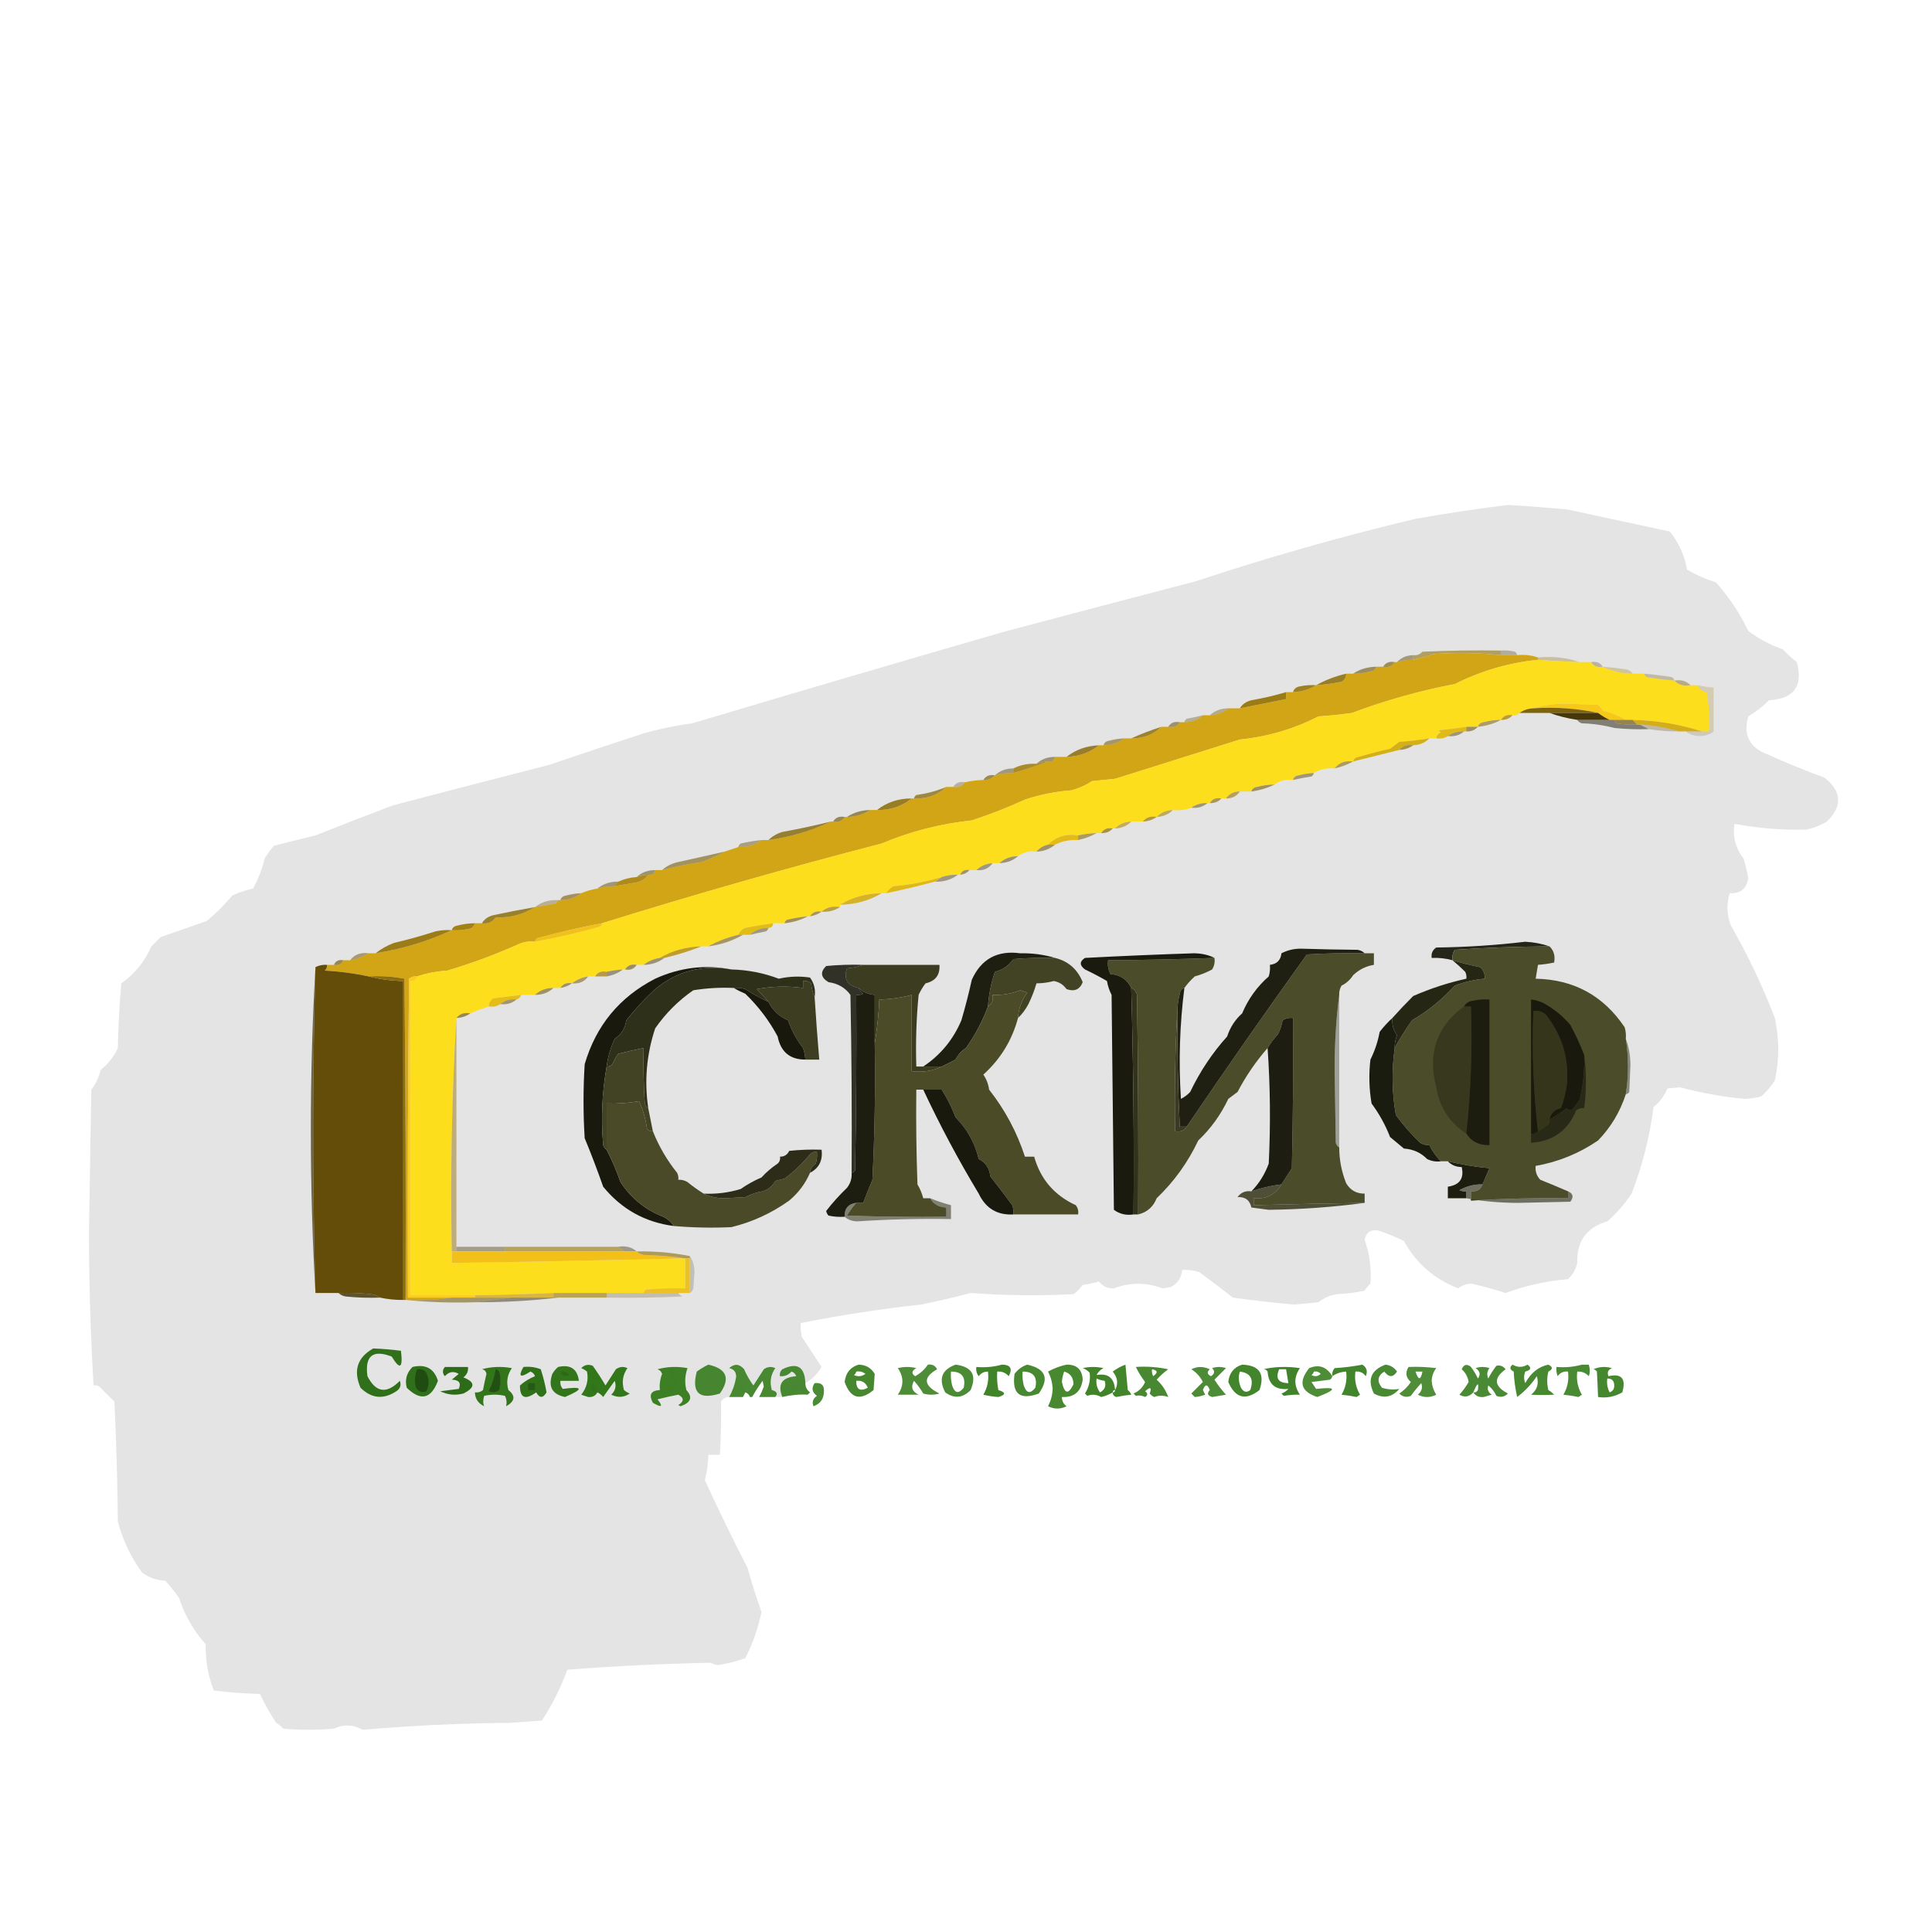 <?xml version="1.0" encoding="UTF-8"?> <svg xmlns="http://www.w3.org/2000/svg" xmlns:xlink="http://www.w3.org/1999/xlink" version="1.1" width="836px" height="836px" style="shape-rendering:geometricPrecision; text-rendering:geometricPrecision; image-rendering:optimizeQuality; fill-rule:evenodd; clip-rule:evenodd"><g><path style="opacity:0.109" fill="#000000" d="M 348.5,598.5 C 348.23,591.365 344.896,589.365 338.5,592.5C 337.614,593.325 337.281,594.325 337.5,595.5C 339.492,595.672 341.158,595.005 342.5,593.5C 343.5,593.833 344.167,594.5 344.5,595.5C 338.333,595.969 336.333,598.969 338.5,604.5C 337.5,604.5 336.5,604.5 335.5,604.5C 336.658,603.05 336.158,602.05 334,601.5C 332.996,598.007 333.496,594.841 335.5,592C 333.741,591.202 332.074,591.369 330.5,592.5C 329,594.833 327.5,597.167 326,599.5C 324.414,597.33 323.08,594.996 322,592.5C 319.976,590.116 317.809,589.949 315.5,592C 317.646,592.479 318.646,593.812 318.5,596C 317.979,599.066 316.979,601.899 315.5,604.5C 313.983,604.511 312.816,605.177 312,606.5C 312.118,614.205 311.951,621.871 311.5,629.5C 309.833,629.5 308.167,629.5 306.5,629.5C 306.408,633.364 305.908,637.03 305,640.5C 310.875,653.28 317.041,665.947 323.5,678.5C 325.26,684.902 327.26,691.235 329.5,697.5C 328.038,704.571 325.705,711.238 322.5,717.5C 318.653,718.931 314.653,719.931 310.5,720.5C 309.446,720.32 308.446,719.987 307.5,719.5C 286.776,719.905 266.109,720.905 245.5,722.5C 242.652,730.268 238.985,737.601 234.5,744.5C 229.833,744.833 225.167,745.167 220.5,745.5C 199.246,745.671 178.08,746.671 157,748.5C 152.812,746.2 148.646,746.034 144.5,748C 137.167,748.667 129.833,748.667 122.5,748C 121.646,746.978 120.646,746.145 119.5,745.5C 116.883,741.565 114.549,737.398 112.5,733C 105.809,732.831 99.142,732.331 92.5,731.5C 90.033,725.12 88.866,718.453 89,711.5C 83.764,705.609 79.931,698.943 77.5,691.5C 75.678,688.846 73.678,686.346 71.5,684C 67.803,683.826 64.469,682.659 61.5,680.5C 56.671,673.841 53.171,666.507 51,658.5C 50.833,641.157 50.333,623.824 49.5,606.5C 47.5,604.5 45.5,602.5 43.5,600.5C 42.675,599.614 41.675,599.281 40.5,599.5C 39.199,577.777 38.532,555.944 38.5,534C 38.833,513.167 39.167,492.333 39.5,471.5C 41.485,469.003 42.819,466.169 43.5,463C 46.745,460.421 49.245,457.255 51,453.5C 51.168,444.149 51.668,434.816 52.5,425.5C 58.383,421.297 62.717,415.964 65.5,409.5C 66.876,408.158 68.209,406.825 69.5,405.5C 76.167,403.167 82.833,400.833 89.5,398.5C 93.5,395.167 97.167,391.5 100.5,387.5C 103.418,386.13 106.418,385.13 109.5,384.5C 111.729,380.494 113.396,376.16 114.5,371.5C 115.69,369.547 117.024,367.713 118.5,366C 124.481,364.442 130.481,362.942 136.5,361.5C 147.557,357.088 158.723,352.755 170,348.5C 192.476,342.589 214.976,336.756 237.5,331C 250.91,326.434 264.41,321.934 278,317.5C 284.984,315.475 292.151,313.975 299.5,313C 344.287,299.626 389.12,286.46 434,273.5C 461.82,266.087 489.653,258.753 517.5,251.5C 548.844,241.104 580.51,232.104 612.5,224.5C 625.692,222.165 639.025,220.165 652.5,218.5C 661.178,219.009 669.845,219.675 678.5,220.5C 693.095,223.646 707.762,226.813 722.5,230C 726.411,234.723 728.911,240.223 730,246.5C 733.964,248.799 738.131,250.632 742.5,252C 748.155,258.3 752.821,265.3 756.5,273C 761.06,276.447 766.06,279.114 771.5,281C 773.35,283.018 775.35,284.851 777.5,286.5C 780.325,296.853 776.325,302.353 765.5,303C 762.802,305.685 759.802,308.018 756.5,310C 754.186,318.018 757.019,323.518 765,326.5C 773.03,330.141 781.196,333.475 789.5,336.5C 796.985,342.511 797.318,348.844 790.5,355.5C 787.705,357.185 784.705,358.351 781.5,359C 771.08,359.225 760.747,358.391 750.5,356.5C 749.674,362.116 751.008,367.116 754.5,371.5C 755.305,374.304 755.972,377.138 756.5,380C 755.749,384.589 753.082,386.756 748.5,386.5C 747.007,391.216 747.174,395.883 749,400.5C 756.334,413.338 762.667,426.672 768,440.5C 769.959,449.494 769.959,458.494 768,467.5C 766.351,470.148 764.351,472.481 762,474.5C 759.709,475.072 757.375,475.406 755,475.5C 745.531,474.618 736.198,472.952 727,470.5C 725.167,470.667 723.333,470.833 721.5,471C 720.212,474.188 718.212,476.855 715.5,479C 713.885,491.827 710.718,504.327 706,516.5C 703.03,520.97 699.53,524.97 695.5,528.5C 686.522,531.145 682.189,537.145 682.5,546.5C 681.896,549.263 680.562,551.597 678.5,553.5C 669.214,554.284 660.214,556.284 651.5,559.5C 646.658,557.966 641.825,556.633 637,555.5C 634.721,555.439 632.721,556.105 631,557.5C 620.669,553.5 612.835,546.667 607.5,537C 603.936,535.234 600.269,533.734 596.5,532.5C 593.128,531.883 591.128,533.216 590.5,536.5C 592.67,542.68 593.503,549.013 593,555.5C 591.978,556.354 591.145,557.354 590.5,558.5C 586.541,559.327 582.541,559.827 578.5,560C 575.523,560.481 572.857,561.648 570.5,563.5C 567,563.833 563.5,564.167 560,564.5C 551.144,563.705 542.31,562.705 533.5,561.5C 528.718,557.744 523.884,554.077 519,550.5C 516.566,549.678 514.066,549.344 511.5,549.5C 511.267,552.909 509.6,555.409 506.5,557C 505.333,557.167 504.167,557.333 503,557.5C 496,554.833 489,554.833 482,557.5C 479.307,557.64 477.14,556.64 475.5,554.5C 473.224,555.213 470.891,555.713 468.5,556C 467.386,557.57 466.053,558.903 464.5,560C 449.653,560.758 434.819,560.591 420,559.5C 412.96,561.367 405.794,563.034 398.5,564.5C 380.994,566.418 363.661,569.084 346.5,572.5C 346.338,574.527 346.505,576.527 347,578.5C 349.848,582.872 352.681,587.205 355.5,591.5C 353.723,594.523 351.39,596.856 348.5,598.5 Z"></path></g><g><path style="opacity:0.604" fill="#8f710f" d="M 649.5,281.5 C 649.5,282.167 649.5,282.833 649.5,283.5C 639.856,282.473 630.189,282.307 620.5,283C 617.487,283.909 614.487,284.742 611.5,285.5C 611.5,284.833 611.5,284.167 611.5,283.5C 613.103,283.688 614.437,283.188 615.5,282C 626.828,281.5 638.162,281.333 649.5,281.5 Z"></path></g><g><path style="opacity:0.325" fill="#483908" d="M 649.5,281.5 C 651.527,281.338 653.527,281.505 655.5,282C 656.056,282.383 656.389,282.883 656.5,283.5C 654.167,283.5 651.833,283.5 649.5,283.5C 649.5,282.833 649.5,282.167 649.5,281.5 Z"></path></g><g><path style="opacity:1" fill="#d2a516" d="M 649.5,283.5 C 651.833,283.5 654.167,283.5 656.5,283.5C 659.713,283.19 662.713,283.523 665.5,284.5C 665.5,284.833 665.5,285.167 665.5,285.5C 652.846,286.797 640.846,290.297 629.5,296C 614.25,298.912 599.417,303.079 585,308.5C 580.19,309.193 575.357,309.693 570.5,310C 559.849,315.449 548.516,318.782 536.5,320C 518.52,325.653 500.52,331.319 482.5,337C 479.167,337.333 475.833,337.667 472.5,338C 469.737,339.84 466.737,341.174 463.5,342C 456.632,342.516 449.966,343.85 443.5,346C 436.004,349.465 428.338,352.465 420.5,355C 406.99,356.405 393.99,359.738 381.5,365C 340.833,375.54 300.499,387.04 260.5,399.5C 251.113,401.249 241.78,403.416 232.5,406C 231.944,406.383 231.611,406.883 231.5,407.5C 229.076,407.192 226.743,407.526 224.5,408.5C 214.419,413.027 204.086,416.86 193.5,420C 189.019,420.266 184.686,421.099 180.5,422.5C 179.178,422.33 178.011,422.663 177,423.5C 176.5,469.499 176.333,515.499 176.5,561.5C 182.833,561.5 189.167,561.5 195.5,561.5C 189.021,562.491 182.354,562.824 175.5,562.5C 175.667,516.165 175.5,469.832 175,423.5C 169.928,422.529 164.762,422.195 159.5,422.5C 153.26,421.159 146.926,420.326 140.5,420C 141.252,419.329 141.586,418.496 141.5,417.5C 142.5,417.5 143.5,417.5 144.5,417.5C 146.483,417.843 147.817,417.176 148.5,415.5C 149.5,415.5 150.5,415.5 151.5,415.5C 154.443,415.02 157.11,414.02 159.5,412.5C 160.5,412.5 161.5,412.5 162.5,412.5C 174.078,410.663 185.078,407.329 195.5,402.5C 197.857,402.663 200.19,402.497 202.5,402C 204.119,401.764 205.119,400.931 205.5,399.5C 206.5,399.5 207.5,399.5 208.5,399.5C 211.022,399.872 213.022,399.039 214.5,397C 220.765,397.192 226.431,395.692 231.5,392.5C 234.487,392.002 237.487,391.502 240.5,391C 241.056,390.617 241.389,390.117 241.5,389.5C 241.833,389.5 242.167,389.5 242.5,389.5C 245.916,389.472 248.916,388.472 251.5,386.5C 253.737,385.551 256.071,384.884 258.5,384.5C 260.764,383.781 263.097,383.448 265.5,383.5C 268.487,383.002 271.487,382.502 274.5,382C 277.152,381.647 279.152,380.48 280.5,378.5C 282.179,378.715 283.179,378.048 283.5,376.5C 284.5,376.5 285.5,376.5 286.5,376.5C 292.068,375.038 297.734,373.871 303.5,373C 307.061,371.768 310.394,370.268 313.5,368.5C 315.5,367.833 317.5,367.167 319.5,366.5C 323.286,366.68 326.619,365.68 329.5,363.5C 330.5,363.5 331.5,363.5 332.5,363.5C 342.071,362.204 351.071,359.538 359.5,355.5C 359.833,355.5 360.167,355.5 360.5,355.5C 362.781,355.923 364.448,355.256 365.5,353.5C 365.833,353.5 366.167,353.5 366.5,353.5C 370.214,353.41 373.548,352.41 376.5,350.5C 377.5,350.5 378.5,350.5 379.5,350.5C 385.205,350.598 390.205,348.932 394.5,345.5C 394.833,345.5 395.167,345.5 395.5,345.5C 401.046,345.767 405.713,344.1 409.5,340.5C 410.5,340.5 411.5,340.5 412.5,340.5C 414.781,340.923 416.448,340.256 417.5,338.5C 420.127,337.908 422.794,337.575 425.5,337.5C 427.553,337.598 429.22,336.931 430.5,335.5C 433.096,334.735 435.763,334.401 438.5,334.5C 443.74,332.976 448.74,331.309 453.5,329.5C 455.179,329.715 456.179,329.048 456.5,327.5C 458.167,327.5 459.833,327.5 461.5,327.5C 466.874,327.316 471.541,325.649 475.5,322.5C 476.167,322.5 476.833,322.5 477.5,322.5C 480.916,322.472 483.916,321.472 486.5,319.5C 487.5,319.5 488.5,319.5 489.5,319.5C 494.68,319.559 499.013,317.893 502.5,314.5C 503.5,314.5 504.5,314.5 505.5,314.5C 507.781,314.923 509.448,314.256 510.5,312.5C 511.167,312.5 511.833,312.5 512.5,312.5C 515.736,312.482 518.403,311.482 520.5,309.5C 521.5,309.5 522.5,309.5 523.5,309.5C 526.636,309.397 529.302,308.397 531.5,306.5C 533.167,306.5 534.833,306.5 536.5,306.5C 543.156,305.173 549.823,303.84 556.5,302.5C 556.5,301.5 556.5,300.5 556.5,299.5C 557.5,299.5 558.5,299.5 559.5,299.5C 563.295,299.31 566.628,298.31 569.5,296.5C 573.188,296.219 576.855,295.719 580.5,295C 581.823,294.184 582.489,293.017 582.5,291.5C 583.5,291.5 584.5,291.5 585.5,291.5C 588.038,291.493 590.538,291.159 593,290.5C 594.376,290.316 595.209,289.649 595.5,288.5C 596.5,288.5 597.5,288.5 598.5,288.5C 600.781,288.923 602.448,288.256 603.5,286.5C 603.833,286.5 604.167,286.5 604.5,286.5C 606.764,285.781 609.097,285.448 611.5,285.5C 614.487,284.742 617.487,283.909 620.5,283C 630.189,282.307 639.856,282.473 649.5,283.5 Z"></path></g><g><path style="opacity:0.494" fill="#634e0b" d="M 611.5,283.5 C 611.5,284.167 611.5,284.833 611.5,285.5C 609.097,285.448 606.764,285.781 604.5,286.5C 606.32,284.552 608.654,283.552 611.5,283.5 Z"></path></g><g><path style="opacity:0.318" fill="#8d6e0d" d="M 665.5,285.5 C 665.5,285.167 665.5,284.833 665.5,284.5C 671.926,283.88 677.926,284.547 683.5,286.5C 677.491,286.299 671.491,285.966 665.5,285.5 Z"></path></g><g><path style="opacity:0.69" fill="#81660d" d="M 603.5,286.5 C 602.448,288.256 600.781,288.923 598.5,288.5C 599.552,286.744 601.219,286.077 603.5,286.5 Z"></path></g><g><path style="opacity:1" fill="#fdde1c" d="M 665.5,285.5 C 671.491,285.966 677.491,286.299 683.5,286.5C 685.167,286.5 686.833,286.5 688.5,286.5C 689.552,288.256 691.219,288.923 693.5,288.5C 697.479,290.449 701.813,291.449 706.5,291.5C 708.167,291.5 709.833,291.5 711.5,291.5C 711.611,292.117 711.944,292.617 712.5,293C 716.491,293.642 720.491,294.142 724.5,294.5C 726.279,296.344 728.612,297.01 731.5,296.5C 732.5,296.5 733.5,296.5 734.5,296.5C 735.184,298.185 736.517,299.185 738.5,299.5C 739.495,305.128 739.829,310.794 739.5,316.5C 738.5,316.5 737.5,316.5 736.5,316.5C 726.899,313.403 716.899,311.737 706.5,311.5C 705.5,311.5 704.5,311.5 703.5,311.5C 700.557,309.743 697.223,308.41 693.5,307.5C 693.023,306.522 692.357,305.689 691.5,305C 686.833,304.833 682.167,304.667 677.5,304.5C 672.449,304.507 667.783,305.173 663.5,306.5C 661.214,306.595 659.214,307.262 657.5,308.5C 656.791,309.404 655.791,309.737 654.5,309.5C 652.219,309.077 650.552,309.744 649.5,311.5C 646.962,311.507 644.462,311.841 642,312.5C 640.624,312.684 639.791,313.351 639.5,314.5C 637.833,314.5 636.167,314.5 634.5,314.5C 630.528,315.108 626.528,315.608 622.5,316C 622.833,316.333 623.167,316.667 623.5,317C 622.244,317.417 621.577,318.25 621.5,319.5C 620.5,319.5 619.5,319.5 618.5,319.5C 614.215,320.208 609.882,320.708 605.5,321C 604.167,322 602.833,323 601.5,324C 596.945,325.008 592.445,326.175 588,327.5C 586.624,327.684 585.791,328.351 585.5,329.5C 582.083,329.023 579.416,330.023 577.5,332.5C 574.215,332.21 571.215,332.877 568.5,334.5C 566.304,334.59 564.137,334.923 562,335.5C 560.624,335.684 559.791,336.351 559.5,337.5C 556.487,337.107 553.82,337.774 551.5,339.5C 548.962,339.507 546.462,339.841 544,340.5C 542.624,340.684 541.791,341.351 541.5,342.5C 539.833,342.5 538.167,342.5 536.5,342.5C 533.911,342.461 531.911,343.461 530.5,345.5C 529.833,345.5 529.167,345.5 528.5,345.5C 526.219,345.077 524.552,345.744 523.5,347.5C 523.167,347.5 522.833,347.5 522.5,347.5C 519.848,347.41 517.515,348.076 515.5,349.5C 513.052,350.473 510.385,350.806 507.5,350.5C 504.615,350.643 502.282,351.643 500.5,353.5C 497.918,353.025 495.918,353.692 494.5,355.5C 492.833,355.5 491.167,355.5 489.5,355.5C 486.615,355.643 484.282,356.643 482.5,358.5C 482.167,358.5 481.833,358.5 481.5,358.5C 479.219,358.077 477.552,358.744 476.5,360.5C 475.833,360.5 475.167,360.5 474.5,360.5C 471.794,360.575 469.127,360.908 466.5,361.5C 461.325,360.662 456.992,361.996 453.5,365.5C 451.469,365.972 449.802,366.972 448.5,368.5C 445.487,368.107 442.82,368.774 440.5,370.5C 437.264,370.518 434.597,371.518 432.5,373.5C 431.5,373.5 430.5,373.5 429.5,373.5C 426.762,373.706 424.428,374.706 422.5,376.5C 421.5,376.5 420.5,376.5 419.5,376.5C 417.517,376.157 416.183,376.824 415.5,378.5C 415.167,378.5 414.833,378.5 414.5,378.5C 412.097,378.448 409.764,378.781 407.5,379.5C 400.762,381.549 393.762,382.882 386.5,383.5C 385.23,384.288 384.23,385.288 383.5,386.5C 382.833,386.5 382.167,386.5 381.5,386.5C 374.916,386.541 368.916,388.207 363.5,391.5C 363.5,391.833 363.5,392.167 363.5,392.5C 360.302,391.964 357.635,392.631 355.5,394.5C 353.219,394.077 351.552,394.744 350.5,396.5C 350.167,396.5 349.833,396.5 349.5,396.5C 346.478,396.804 343.478,397.304 340.5,398C 339.944,398.383 339.611,398.883 339.5,399.5C 337.833,399.5 336.167,399.5 334.5,399.5C 330.501,400.035 326.501,400.701 322.5,401.5C 321.007,402.141 320.007,403.141 319.5,404.5C 314.757,405.627 310.423,407.294 306.5,409.5C 305.5,409.5 304.5,409.5 303.5,409.5C 296.848,409.695 290.848,411.362 285.5,414.5C 282.843,414.935 280.509,415.935 278.5,417.5C 277.5,417.5 276.5,417.5 275.5,417.5C 273.219,417.077 271.552,417.744 270.5,419.5C 270.167,419.5 269.833,419.5 269.5,419.5C 267.139,419.674 264.806,420.007 262.5,420.5C 260.219,420.077 258.552,420.744 257.5,422.5C 256.5,422.5 255.5,422.5 254.5,422.5C 251.843,422.935 249.509,423.935 247.5,425.5C 245.219,425.077 243.552,425.744 242.5,427.5C 241.5,427.5 240.5,427.5 239.5,427.5C 236.264,427.518 233.597,428.518 231.5,430.5C 229.5,430.5 227.5,430.5 225.5,430.5C 221.51,430.999 217.51,431.499 213.5,432C 212.177,432.816 211.511,433.983 211.5,435.5C 208.724,436.412 206.057,437.412 203.5,438.5C 200.918,438.025 198.918,438.692 197.5,440.5C 195.507,473.817 194.84,507.483 195.5,541.5C 195.5,543.167 195.5,544.833 195.5,546.5C 229.171,546.006 262.838,545.339 296.5,544.5C 296.5,548.833 296.5,553.167 296.5,557.5C 290.824,557.334 285.157,557.501 279.5,558C 278.944,558.383 278.611,558.883 278.5,559.5C 273.167,559.5 267.833,559.5 262.5,559.5C 254.833,559.5 247.167,559.5 239.5,559.5C 228.172,559.973 216.838,560.307 205.5,560.5C 196.167,560.5 186.833,560.5 177.5,560.5C 177.5,515.167 177.5,469.833 177.5,424.5C 179.179,424.715 180.179,424.048 180.5,422.5C 184.686,421.099 189.019,420.266 193.5,420C 204.086,416.86 214.419,413.027 224.5,408.5C 226.743,407.526 229.076,407.192 231.5,407.5C 240.887,405.751 250.22,403.584 259.5,401C 260.056,400.617 260.389,400.117 260.5,399.5C 300.499,387.04 340.833,375.54 381.5,365C 393.99,359.738 406.99,356.405 420.5,355C 428.338,352.465 436.004,349.465 443.5,346C 449.966,343.85 456.632,342.516 463.5,342C 466.737,341.174 469.737,339.84 472.5,338C 475.833,337.667 479.167,337.333 482.5,337C 500.52,331.319 518.52,325.653 536.5,320C 548.516,318.782 559.849,315.449 570.5,310C 575.357,309.693 580.19,309.193 585,308.5C 599.417,303.079 614.25,298.912 629.5,296C 640.846,290.297 652.846,286.797 665.5,285.5 Z"></path></g><g><path style="opacity:0.325" fill="#644e0a" d="M 688.5,286.5 C 690.781,286.077 692.448,286.744 693.5,288.5C 691.219,288.923 689.552,288.256 688.5,286.5 Z"></path></g><g><path style="opacity:0.333" fill="#a8840f" d="M 693.5,288.5 C 696.508,288.701 699.508,289.034 702.5,289.5C 704.333,289.585 705.666,290.252 706.5,291.5C 701.813,291.449 697.479,290.449 693.5,288.5 Z"></path></g><g><path style="opacity:0.6" fill="#6b540c" d="M 595.5,288.5 C 595.209,289.649 594.376,290.316 593,290.5C 590.538,291.159 588.038,291.493 585.5,291.5C 588.335,289.587 591.668,288.587 595.5,288.5 Z"></path></g><g><path style="opacity:0.275" fill="#624c09" d="M 711.5,291.5 C 715.509,291.858 719.509,292.358 723.5,293C 724.056,293.383 724.389,293.883 724.5,294.5C 720.491,294.142 716.491,293.642 712.5,293C 711.944,292.617 711.611,292.117 711.5,291.5 Z"></path></g><g><path style="opacity:0.882" fill="#8f700f" d="M 582.5,291.5 C 582.489,293.017 581.823,294.184 580.5,295C 576.855,295.719 573.188,296.219 569.5,296.5C 573.411,294.297 577.745,292.631 582.5,291.5 Z"></path></g><g><path style="opacity:0.443" fill="#82650d" d="M 724.5,294.5 C 727.388,293.99 729.721,294.656 731.5,296.5C 728.612,297.01 726.279,296.344 724.5,294.5 Z"></path></g><g><path style="opacity:0.914" fill="#96760f" d="M 569.5,296.5 C 566.628,298.31 563.295,299.31 559.5,299.5C 559.881,298.069 560.881,297.236 562.5,297C 564.81,296.503 567.143,296.337 569.5,296.5 Z"></path></g><g><path style="opacity:0.231" fill="#9f790e" d="M 734.5,296.5 C 736.806,296.993 739.139,297.326 741.5,297.5C 741.5,303.833 741.5,310.167 741.5,316.5C 740.833,316.5 740.167,316.5 739.5,316.5C 739.829,310.794 739.495,305.128 738.5,299.5C 736.517,299.185 735.184,298.185 734.5,296.5 Z"></path></g><g><path style="opacity:0.969" fill="#9a7911" d="M 556.5,299.5 C 556.5,300.5 556.5,301.5 556.5,302.5C 549.823,303.84 543.156,305.173 536.5,306.5C 537.574,304.716 539.24,303.549 541.5,303C 546.607,302.117 551.607,300.951 556.5,299.5 Z"></path></g><g><path style="opacity:1" fill="#f5c819" d="M 703.5,311.5 C 701.833,311.5 700.167,311.5 698.5,311.5C 697.833,311.5 697.167,311.5 696.5,311.5C 694.739,310.687 693.072,309.687 691.5,308.5C 682.56,306.528 673.227,305.861 663.5,306.5C 667.783,305.173 672.449,304.507 677.5,304.5C 682.167,304.667 686.833,304.833 691.5,305C 692.357,305.689 693.023,306.522 693.5,307.5C 697.223,308.41 700.557,309.743 703.5,311.5 Z"></path></g><g><path style="opacity:1" fill="#7e620c" d="M 663.5,306.5 C 673.227,305.861 682.56,306.528 691.5,308.5C 684.5,308.5 677.5,308.5 670.5,308.5C 666.167,308.5 661.833,308.5 657.5,308.5C 659.214,307.262 661.214,306.595 663.5,306.5 Z"></path></g><g><path style="opacity:0.404" fill="#6e570b" d="M 531.5,306.5 C 529.302,308.397 526.636,309.397 523.5,309.5C 525.597,307.518 528.264,306.518 531.5,306.5 Z"></path></g><g><path style="opacity:0.983" fill="#443508" d="M 670.5,308.5 C 677.5,308.5 684.5,308.5 691.5,308.5C 693.072,309.687 694.739,310.687 696.5,311.5C 691.833,311.5 687.167,311.5 682.5,311.5C 678.298,310.868 674.298,309.868 670.5,308.5 Z"></path></g><g><path style="opacity:0.82" fill="#ad8b11" d="M 654.5,309.5 C 653.22,310.931 651.553,311.598 649.5,311.5C 650.552,309.744 652.219,309.077 654.5,309.5 Z"></path></g><g><path style="opacity:0.349" fill="#5f4c0a" d="M 520.5,309.5 C 518.403,311.482 515.736,312.482 512.5,312.5C 512.611,311.883 512.944,311.383 513.5,311C 515.866,310.56 518.199,310.06 520.5,309.5 Z"></path></g><g><path style="opacity:0.588" fill="#856a0e" d="M 649.5,311.5 C 646.47,313.13 643.137,314.13 639.5,314.5C 639.791,313.351 640.624,312.684 642,312.5C 644.462,311.841 646.962,311.507 649.5,311.5 Z"></path></g><g><path style="opacity:0.486" fill="#1a1402" d="M 682.5,311.5 C 687.167,311.5 691.833,311.5 696.5,311.5C 697.167,311.5 697.833,311.5 698.5,311.5C 698.611,312.117 698.944,312.617 699.5,313C 702.482,313.498 705.482,313.665 708.5,313.5C 708.833,313.5 709.167,313.5 709.5,313.5C 710.833,314.167 712.167,314.833 713.5,315.5C 708.489,315.666 703.489,315.499 698.5,315C 693.949,313.785 689.282,313.119 684.5,313C 683.584,312.722 682.918,312.222 682.5,311.5 Z"></path></g><g><path style="opacity:0.678" fill="#70560b" d="M 698.5,311.5 C 700.167,311.5 701.833,311.5 703.5,311.5C 704.5,311.5 705.5,311.5 706.5,311.5C 707.167,312.167 707.833,312.833 708.5,313.5C 705.482,313.665 702.482,313.498 699.5,313C 698.944,312.617 698.611,312.117 698.5,311.5 Z"></path></g><g><path style="opacity:0.549" fill="#644f0c" d="M 510.5,312.5 C 509.448,314.256 507.781,314.923 505.5,314.5C 506.552,312.744 508.219,312.077 510.5,312.5 Z"></path></g><g><path style="opacity:0.976" fill="#d5ac15" d="M 706.5,311.5 C 716.899,311.737 726.899,313.403 736.5,316.5C 734.167,316.5 731.833,316.5 729.5,316.5C 728.5,316.5 727.5,316.5 726.5,316.5C 721.073,314.863 715.407,313.863 709.5,313.5C 709.167,313.5 708.833,313.5 708.5,313.5C 707.833,312.833 707.167,312.167 706.5,311.5 Z"></path></g><g><path style="opacity:0.278" fill="#5a4709" d="M 709.5,313.5 C 715.407,313.863 721.073,314.863 726.5,316.5C 722.131,316.533 717.798,316.2 713.5,315.5C 712.167,314.833 710.833,314.167 709.5,313.5 Z"></path></g><g><path style="opacity:0.994" fill="#e1ba18" d="M 634.5,314.5 C 634.5,315.167 634.5,315.833 634.5,316.5C 634.167,316.5 633.833,316.5 633.5,316.5C 630.848,316.41 628.515,317.076 626.5,318.5C 625.081,319.451 623.415,319.784 621.5,319.5C 621.577,318.25 622.244,317.417 623.5,317C 623.167,316.667 622.833,316.333 622.5,316C 626.528,315.608 630.528,315.108 634.5,314.5 Z"></path></g><g><path style="opacity:0.6" fill="#71590b" d="M 634.5,314.5 C 636.167,314.5 637.833,314.5 639.5,314.5C 638.22,315.931 636.553,316.598 634.5,316.5C 634.5,315.833 634.5,315.167 634.5,314.5 Z"></path></g><g><path style="opacity:0.482" fill="#52400a" d="M 633.5,316.5 C 631.562,318.163 629.228,318.829 626.5,318.5C 628.515,317.076 630.848,316.41 633.5,316.5 Z"></path></g><g><path style="opacity:0.161" fill="#513f07" d="M 729.5,316.5 C 731.833,316.5 734.167,316.5 736.5,316.5C 737.5,316.5 738.5,316.5 739.5,316.5C 740.167,316.5 740.833,316.5 741.5,316.5C 739.952,317.794 737.952,318.461 735.5,318.5C 733.048,318.461 731.048,317.794 729.5,316.5 Z"></path></g><g><path style="opacity:0.847" fill="#8f700f" d="M 502.5,314.5 C 499.013,317.893 494.68,319.559 489.5,319.5C 493.546,317.666 497.88,315.999 502.5,314.5 Z"></path></g><g><path style="opacity:0.557" fill="#735b0c" d="M 486.5,319.5 C 483.916,321.472 480.916,322.472 477.5,322.5C 477.791,321.351 478.624,320.684 480,320.5C 482.137,319.923 484.304,319.59 486.5,319.5 Z"></path></g><g><path style="opacity:0.994" fill="#d5af16" d="M 618.5,319.5 C 616.718,321.357 614.385,322.357 611.5,322.5C 608.918,322.025 606.918,322.692 605.5,324.5C 598.838,326.166 592.171,327.833 585.5,329.5C 585.791,328.351 586.624,327.684 588,327.5C 592.445,326.175 596.945,325.008 601.5,324C 602.833,323 604.167,322 605.5,321C 609.882,320.708 614.215,320.208 618.5,319.5 Z"></path></g><g><path style="opacity:0.753" fill="#93760f" d="M 611.5,322.5 C 609.786,323.738 607.786,324.405 605.5,324.5C 606.918,322.692 608.918,322.025 611.5,322.5 Z"></path></g><g><path style="opacity:0.851" fill="#896b0e" d="M 475.5,322.5 C 471.541,325.649 466.874,327.316 461.5,327.5C 465.464,324.387 470.13,322.721 475.5,322.5 Z"></path></g><g><path style="opacity:0.522" fill="#5d490b" d="M 456.5,327.5 C 456.179,329.048 455.179,329.715 453.5,329.5C 451.784,329.629 450.117,329.962 448.5,330.5C 450.597,328.518 453.264,327.518 456.5,327.5 Z"></path></g><g><path style="opacity:0.89" fill="#a38011" d="M 453.5,329.5 C 448.74,331.309 443.74,332.976 438.5,334.5C 438.5,333.833 438.5,333.167 438.5,332.5C 441.587,330.983 444.921,330.316 448.5,330.5C 450.117,329.962 451.784,329.629 453.5,329.5 Z"></path></g><g><path style="opacity:0.6" fill="#876a0e" d="M 585.5,329.5 C 583.064,330.871 580.397,331.871 577.5,332.5C 579.416,330.023 582.083,329.023 585.5,329.5 Z"></path></g><g><path style="opacity:0.471" fill="#584509" d="M 438.5,332.5 C 438.5,333.167 438.5,333.833 438.5,334.5C 435.763,334.401 433.096,334.735 430.5,335.5C 432.597,333.518 435.264,332.518 438.5,332.5 Z"></path></g><g><path style="opacity:0.486" fill="#5a460b" d="M 568.5,334.5 C 568.389,335.117 568.056,335.617 567.5,336C 564.793,336.395 562.127,336.895 559.5,337.5C 559.791,336.351 560.624,335.684 562,335.5C 564.137,334.923 566.304,334.59 568.5,334.5 Z"></path></g><g><path style="opacity:0.706" fill="#81650e" d="M 430.5,335.5 C 429.22,336.931 427.553,337.598 425.5,337.5C 426.552,335.744 428.219,335.077 430.5,335.5 Z"></path></g><g><path style="opacity:0.333" fill="#604b0b" d="M 417.5,338.5 C 416.448,340.256 414.781,340.923 412.5,340.5C 413.552,338.744 415.219,338.077 417.5,338.5 Z"></path></g><g><path style="opacity:0.596" fill="#725a0c" d="M 551.5,339.5 C 548.417,340.993 545.083,341.993 541.5,342.5C 541.791,341.351 542.624,340.684 544,340.5C 546.462,339.841 548.962,339.507 551.5,339.5 Z"></path></g><g><path style="opacity:0.767" fill="#896c0f" d="M 409.5,340.5 C 405.713,344.1 401.046,345.767 395.5,345.5C 395.611,344.883 395.944,344.383 396.5,344C 401.006,343.41 405.339,342.243 409.5,340.5 Z"></path></g><g><path style="opacity:0.616" fill="#95730e" d="M 536.5,342.5 C 535.089,344.539 533.089,345.539 530.5,345.5C 531.911,343.461 533.911,342.461 536.5,342.5 Z"></path></g><g><path style="opacity:0.616" fill="#7e640c" d="M 528.5,345.5 C 527.22,346.931 525.553,347.598 523.5,347.5C 524.552,345.744 526.219,345.077 528.5,345.5 Z"></path></g><g><path style="opacity:0.892" fill="#90710f" d="M 394.5,345.5 C 390.205,348.932 385.205,350.598 379.5,350.5C 383.746,347.145 388.746,345.478 394.5,345.5 Z"></path></g><g><path style="opacity:0.518" fill="#634d0a" d="M 522.5,347.5 C 520.562,349.163 518.228,349.829 515.5,349.5C 517.515,348.076 519.848,347.41 522.5,347.5 Z"></path></g><g><path style="opacity:0.686" fill="#765c0c" d="M 376.5,350.5 C 373.548,352.41 370.214,353.41 366.5,353.5C 369.335,351.587 372.668,350.587 376.5,350.5 Z"></path></g><g><path style="opacity:0.639" fill="#ab8910" d="M 507.5,350.5 C 505.718,352.357 503.385,353.357 500.5,353.5C 502.282,351.643 504.615,350.643 507.5,350.5 Z"></path></g><g><path style="opacity:0.784" fill="#a58411" d="M 500.5,353.5 C 498.786,354.738 496.786,355.405 494.5,355.5C 495.918,353.692 497.918,353.025 500.5,353.5 Z"></path></g><g><path style="opacity:0.678" fill="#725a0d" d="M 365.5,353.5 C 364.448,355.256 362.781,355.923 360.5,355.5C 361.552,353.744 363.219,353.077 365.5,353.5 Z"></path></g><g><path style="opacity:0.651" fill="#b08c11" d="M 489.5,355.5 C 487.718,357.357 485.385,358.357 482.5,358.5C 484.282,356.643 486.615,355.643 489.5,355.5 Z"></path></g><g><path style="opacity:0.745" fill="#93760e" d="M 481.5,358.5 C 480.22,359.931 478.553,360.598 476.5,360.5C 477.552,358.744 479.219,358.077 481.5,358.5 Z"></path></g><g><path style="opacity:0.835" fill="#86690f" d="M 359.5,355.5 C 351.071,359.538 342.071,362.204 332.5,363.5C 334.111,361.905 336.111,360.739 338.5,360C 345.571,358.716 352.571,357.216 359.5,355.5 Z"></path></g><g><path style="opacity:0.992" fill="#e1ba18" d="M 466.5,361.5 C 466.5,362.167 466.5,362.833 466.5,363.5C 462.921,363.316 459.587,363.983 456.5,365.5C 455.5,365.5 454.5,365.5 453.5,365.5C 456.992,361.996 461.325,360.662 466.5,361.5 Z"></path></g><g><path style="opacity:0.6" fill="#886a0e" d="M 474.5,360.5 C 472.064,361.871 469.397,362.871 466.5,363.5C 466.5,362.833 466.5,362.167 466.5,361.5C 469.127,360.908 471.794,360.575 474.5,360.5 Z"></path></g><g><path style="opacity:0.447" fill="#604b0b" d="M 329.5,363.5 C 326.619,365.68 323.286,366.68 319.5,366.5C 319.611,365.883 319.944,365.383 320.5,365C 323.478,364.304 326.478,363.804 329.5,363.5 Z"></path></g><g><path style="opacity:0.565" fill="#6a530b" d="M 453.5,365.5 C 454.5,365.5 455.5,365.5 456.5,365.5C 454.302,367.397 451.636,368.397 448.5,368.5C 449.802,366.972 451.469,365.972 453.5,365.5 Z"></path></g><g><path style="opacity:0.506" fill="#54420a" d="M 440.5,370.5 C 438.302,372.397 435.636,373.397 432.5,373.5C 434.597,371.518 437.264,370.518 440.5,370.5 Z"></path></g><g><path style="opacity:0.627" fill="#7b610d" d="M 313.5,368.5 C 310.394,370.268 307.061,371.768 303.5,373C 297.734,373.871 292.068,375.038 286.5,376.5C 288.364,374.782 290.697,373.615 293.5,373C 300.199,371.537 306.865,370.037 313.5,368.5 Z"></path></g><g><path style="opacity:0.42" fill="#3c2f0b" d="M 429.5,373.5 C 427.824,375.834 425.491,376.834 422.5,376.5C 424.428,374.706 426.762,373.706 429.5,373.5 Z"></path></g><g><path style="opacity:0.573" fill="#6e580b" d="M 419.5,376.5 C 418.486,377.674 417.153,378.34 415.5,378.5C 416.183,376.824 417.517,376.157 419.5,376.5 Z"></path></g><g><path style="opacity:0.533" fill="#624d0a" d="M 283.5,376.5 C 283.179,378.048 282.179,378.715 280.5,378.5C 278.784,378.629 277.117,378.962 275.5,379.5C 277.597,377.518 280.264,376.518 283.5,376.5 Z"></path></g><g><path style="opacity:0.467" fill="#513f0b" d="M 414.5,378.5 C 411.619,380.68 408.286,381.68 404.5,381.5C 405.5,380.833 406.5,380.167 407.5,379.5C 409.764,378.781 412.097,378.448 414.5,378.5 Z"></path></g><g><path style="opacity:0.956" fill="#ad8712" d="M 280.5,378.5 C 279.152,380.48 277.152,381.647 274.5,382C 271.487,382.502 268.487,383.002 265.5,383.5C 266.167,382.833 266.833,382.167 267.5,381.5C 270.025,380.36 272.692,379.693 275.5,379.5C 277.117,378.962 278.784,378.629 280.5,378.5 Z"></path></g><g><path style="opacity:0.991" fill="#dfb717" d="M 407.5,379.5 C 406.5,380.167 405.5,380.833 404.5,381.5C 397.543,383.375 390.543,385.042 383.5,386.5C 384.23,385.288 385.23,384.288 386.5,383.5C 393.762,382.882 400.762,381.549 407.5,379.5 Z"></path></g><g><path style="opacity:0.51" fill="#5e4909" d="M 267.5,381.5 C 266.833,382.167 266.167,382.833 265.5,383.5C 263.097,383.448 260.764,383.781 258.5,384.5C 261.008,382.446 264.008,381.446 267.5,381.5 Z"></path></g><g><path style="opacity:0.624" fill="#7c600d" d="M 251.5,386.5 C 248.916,388.472 245.916,389.472 242.5,389.5C 242.791,388.351 243.624,387.684 245,387.5C 247.137,386.923 249.304,386.59 251.5,386.5 Z"></path></g><g><path style="opacity:0.91" fill="#d4ac16" d="M 381.5,386.5 C 376.143,389.72 370.143,391.387 363.5,391.5C 368.916,388.207 374.916,386.541 381.5,386.5 Z"></path></g><g><path style="opacity:0.357" fill="#69520a" d="M 241.5,389.5 C 241.389,390.117 241.056,390.617 240.5,391C 237.487,391.502 234.487,392.002 231.5,392.5C 234.321,390.288 237.655,389.288 241.5,389.5 Z"></path></g><g><path style="opacity:0.749" fill="#aa8811" d="M 363.5,392.5 C 361.162,394.04 358.495,394.706 355.5,394.5C 357.635,392.631 360.302,391.964 363.5,392.5 Z"></path></g><g><path style="opacity:0.6" fill="#7b600c" d="M 355.5,394.5 C 354.07,395.537 352.403,396.204 350.5,396.5C 351.552,394.744 353.219,394.077 355.5,394.5 Z"></path></g><g><path style="opacity:0.867" fill="#90710f" d="M 231.5,392.5 C 226.431,395.692 220.765,397.192 214.5,397C 213.022,399.039 211.022,399.872 208.5,399.5C 209.574,397.716 211.24,396.549 213.5,396C 219.506,394.716 225.506,393.55 231.5,392.5 Z"></path></g><g><path style="opacity:0.651" fill="#7c620d" d="M 349.5,396.5 C 346.47,398.13 343.137,399.13 339.5,399.5C 339.611,398.883 339.944,398.383 340.5,398C 343.478,397.304 346.478,396.804 349.5,396.5 Z"></path></g><g><path style="opacity:0.991" fill="#e1ba17" d="M 334.5,399.5 C 334.5,400.833 333.833,401.5 332.5,401.5C 329.264,401.518 326.597,402.518 324.5,404.5C 323.5,404.5 322.5,404.5 321.5,404.5C 320.833,404.5 320.167,404.5 319.5,404.5C 320.007,403.141 321.007,402.141 322.5,401.5C 326.501,400.701 330.501,400.035 334.5,399.5 Z"></path></g><g><path style="opacity:0.965" fill="#a07e11" d="M 205.5,399.5 C 205.119,400.931 204.119,401.764 202.5,402C 200.19,402.497 197.857,402.663 195.5,402.5C 195.791,401.351 196.624,400.684 198,400.5C 200.462,399.841 202.962,399.507 205.5,399.5 Z"></path></g><g><path style="opacity:0.447" fill="#4a3a0a" d="M 332.5,401.5 C 332.389,402.117 332.056,402.617 331.5,403C 329.134,403.44 326.801,403.94 324.5,404.5C 326.597,402.518 329.264,401.518 332.5,401.5 Z"></path></g><g><path style="opacity:1" fill="#f1c119" d="M 260.5,399.5 C 260.389,400.117 260.056,400.617 259.5,401C 250.22,403.584 240.887,405.751 231.5,407.5C 231.611,406.883 231.944,406.383 232.5,406C 241.78,403.416 251.113,401.249 260.5,399.5 Z"></path></g><g><path style="opacity:0.592" fill="#7c610d" d="M 319.5,404.5 C 320.167,404.5 320.833,404.5 321.5,404.5C 316.962,407.124 311.962,408.791 306.5,409.5C 310.423,407.294 314.757,405.627 319.5,404.5 Z"></path></g><g><path style="opacity:0.957" fill="#987710" d="M 195.5,402.5 C 185.078,407.329 174.078,410.663 162.5,412.5C 164.785,410.662 167.452,409.162 170.5,408C 176.57,406.572 182.57,404.905 188.5,403C 190.81,402.503 193.143,402.337 195.5,402.5 Z"></path></g><g><path style="opacity:0.886" fill="#b99413" d="M 303.5,409.5 C 298.382,411.537 293.049,413.204 287.5,414.5C 286.833,414.5 286.167,414.5 285.5,414.5C 290.848,411.362 296.848,409.695 303.5,409.5 Z"></path></g><g><path style="opacity:0.943" fill="#1a1a0e" d="M 670.5,409.5 C 656.82,409.576 643.153,410.076 629.5,411C 628.62,412.356 628.286,413.856 628.5,415.5C 625.57,414.701 622.57,414.368 619.5,414.5C 619.227,412.549 619.893,411.049 621.5,410C 634.382,409.844 647.216,409.011 660,407.5C 663.723,407.701 667.223,408.367 670.5,409.5 Z"></path></g><g><path style="opacity:0.999" fill="#4b4c29" d="M 670.5,409.5 C 672.344,411.279 673.01,413.612 672.5,416.5C 670.194,416.993 667.861,417.326 665.5,417.5C 665.167,419.5 664.833,421.5 664.5,423.5C 680.983,423.824 693.816,430.824 703,444.5C 703.494,446.134 703.66,447.801 703.5,449.5C 704.761,457.48 704.761,465.48 703.5,473.5C 701.018,481.14 697.018,487.807 691.5,493.5C 683.259,499.123 674.259,502.79 664.5,504.5C 664.247,506.827 664.914,508.827 666.5,510.5C 670.713,512.188 674.713,513.855 678.5,515.5C 678.5,516.5 678.5,517.5 678.5,518.5C 664.482,518.324 650.482,518.657 636.5,519.5C 636.5,518.167 636.5,516.833 636.5,515.5C 639.034,515.741 640.7,514.741 641.5,512.5C 642.523,510.154 643.523,507.821 644.5,505.5C 638.395,504.927 632.395,503.927 626.5,502.5C 625.5,502.5 624.5,502.5 623.5,502.5C 621.427,500.431 619.76,498.098 618.5,495.5C 617.07,495.579 615.736,495.246 614.5,494.5C 610.62,490.749 607.12,486.749 604,482.5C 602.292,472.849 602.125,463.182 603.5,453.5C 605.676,449.522 608.176,445.522 611,441.5C 617.855,437.491 624.022,432.491 629.5,426.5C 633.701,424.876 638.034,423.876 642.5,423.5C 642.617,421.516 641.95,419.85 640.5,418.5C 636.438,417.713 632.438,416.713 628.5,415.5C 628.286,413.856 628.62,412.356 629.5,411C 643.153,410.076 656.82,409.576 670.5,409.5 Z"></path></g><g><path style="opacity:0.537" fill="#72590c" d="M 159.5,412.5 C 157.11,414.02 154.443,415.02 151.5,415.5C 153.416,413.023 156.083,412.023 159.5,412.5 Z"></path></g><g><path style="opacity:0.998" fill="#4b4c29" d="M 590.5,412.5 C 591.833,412.5 593.167,412.5 594.5,412.5C 594.5,414.167 594.5,415.833 594.5,417.5C 591.075,418.055 588.075,419.555 585.5,422C 584.252,423.959 582.585,425.459 580.5,426.5C 579.754,427.736 579.421,429.07 579.5,430.5C 578.168,440.812 577.501,451.478 577.5,462.5C 577.667,473.167 577.833,483.833 578,494.5C 578.278,495.416 578.778,496.082 579.5,496.5C 579.504,501.852 580.504,507.019 582.5,512C 584.302,515.035 586.969,516.535 590.5,516.5C 590.5,517.833 590.5,519.167 590.5,520.5C 574.497,520.731 558.497,521.064 542.5,521.5C 542.5,520.5 542.5,519.5 542.5,518.5C 547.929,518.937 551.929,516.937 554.5,512.5C 555.979,510.223 557.479,507.89 559,505.5C 559.5,483.836 559.667,462.169 559.5,440.5C 557.856,440.286 556.356,440.62 555,441.5C 554.64,443.608 553.973,445.608 553,447.5C 551.227,449.419 549.727,451.419 548.5,453.5C 543.427,459.308 539.094,465.641 535.5,472.5C 534.167,473.5 532.833,474.5 531.5,475.5C 528.215,482.422 523.881,488.422 518.5,493.5C 514.028,502.966 508.028,511.299 500.5,518.5C 499.032,522.23 496.365,524.563 492.5,525.5C 492.667,493.832 492.5,462.165 492,430.5C 491.623,429.058 490.79,428.058 489.5,427.5C 487.776,423.849 484.776,421.849 480.5,421.5C 479.534,419.604 479.201,417.604 479.5,415.5C 494.84,415.405 510.173,415.071 525.5,414.5C 525.785,416.288 525.452,417.955 524.5,419.5C 522.12,420.794 519.62,421.794 517,422.5C 515.265,424.062 513.765,425.729 512.5,427.5C 511.351,427.791 510.684,428.624 510.5,430C 509.923,432.137 509.59,434.304 509.5,436.5C 508.503,453.992 508.17,471.659 508.5,489.5C 510.781,489.923 512.448,489.256 513.5,487.5C 530.416,462.547 547.749,437.714 565.5,413C 573.827,412.5 582.16,412.334 590.5,412.5 Z"></path></g><g><path style="opacity:0.51" fill="#55420a" d="M 285.5,414.5 C 286.167,414.5 286.833,414.5 287.5,414.5C 284.916,416.472 281.916,417.472 278.5,417.5C 280.509,415.935 282.843,414.935 285.5,414.5 Z"></path></g><g><path style="opacity:0.694" fill="#785f0c" d="M 148.5,415.5 C 147.817,417.176 146.483,417.843 144.5,417.5C 145.183,415.824 146.517,415.157 148.5,415.5 Z"></path></g><g><path style="opacity:0.999" fill="#424324" d="M 456.5,414.5 C 462.243,415.891 466.243,419.391 468.5,425C 467.246,428.203 464.913,429.203 461.5,428C 460.13,426.076 458.296,424.909 456,424.5C 453.538,425.159 451.038,425.493 448.5,425.5C 447.609,428.575 446.443,431.575 445,434.5C 443.758,436.859 442.258,438.859 440.5,440.5C 440.749,436.454 442.083,432.787 444.5,429.5C 443.5,429.167 442.5,428.833 441.5,428.5C 437.636,430.026 433.636,430.692 429.5,430.5C 429.923,432.781 429.256,434.448 427.5,435.5C 427.864,430.348 428.864,425.348 430.5,420.5C 433.787,419.736 436.454,417.903 438.5,415C 444.491,414.501 450.491,414.334 456.5,414.5 Z"></path></g><g><path style="opacity:1" fill="#202012" d="M 590.5,412.5 C 582.16,412.334 573.827,412.5 565.5,413C 547.749,437.714 530.416,462.547 513.5,487.5C 512.5,487.5 511.5,487.5 510.5,487.5C 509.663,470.514 509.33,453.514 509.5,436.5C 509.59,434.304 509.923,432.137 510.5,430C 510.684,428.624 511.351,427.791 512.5,427.5C 510.469,443.41 509.969,459.41 511,475.5C 512.512,474.743 513.846,473.743 515,472.5C 519.262,463.611 524.595,455.611 531,448.5C 532.305,444.518 534.471,441.185 537.5,438.5C 540.114,432.266 543.947,426.933 549,422.5C 549.494,420.866 549.66,419.199 549.5,417.5C 552.5,417.167 554.167,415.5 554.5,412.5C 557.093,411.147 559.927,410.481 563,410.5C 571.131,410.761 579.297,410.928 587.5,411C 588.737,411.232 589.737,411.732 590.5,412.5 Z"></path></g><g><path style="opacity:0.995" fill="#1e1f11" d="M 456.5,414.5 C 450.491,414.334 444.491,414.501 438.5,415C 436.454,417.903 433.787,419.736 430.5,420.5C 428.864,425.348 427.864,430.348 427.5,435.5C 425.202,441.755 422.035,447.755 418,453.5C 416.041,454.748 414.541,456.415 413.5,458.5C 411.466,459.559 409.466,460.559 407.5,461.5C 404.833,461.5 402.167,461.5 399.5,461.5C 406.972,456.521 412.472,449.855 416,441.5C 417.705,435.719 419.205,429.886 420.5,424C 424.541,414.976 431.541,411.143 441.5,412.5C 446.745,412.392 451.745,413.058 456.5,414.5 Z"></path></g><g><path style="opacity:0.6" fill="#6c550b" d="M 275.5,417.5 C 274.448,419.256 272.781,419.923 270.5,419.5C 271.552,417.744 273.219,417.077 275.5,417.5 Z"></path></g><g><path style="opacity:0.997" fill="#19190d" d="M 316.5,419.5 C 304.125,417.286 293.125,420.119 283.5,428C 278.966,432.199 274.799,436.699 271,441.5C 270.559,444.939 268.892,447.606 266,449.5C 264.22,453.281 263.053,457.281 262.5,461.5C 260.51,472.707 260.01,484.04 261,495.5C 261.278,496.416 261.778,497.082 262.5,497.5C 264.785,501.955 266.785,506.621 268.5,511.5C 273.149,518.549 279.316,523.549 287,526.5C 288.975,527.465 290.475,528.799 291.5,530.5C 279.093,528.879 268.927,523.213 261,513.5C 258.544,506.471 255.877,499.471 253,492.5C 252.333,481.833 252.333,471.167 253,460.5C 257.895,443.776 268.062,431.443 283.5,423.5C 294.193,418.623 305.193,417.29 316.5,419.5 Z"></path></g><g><path style="opacity:0.998" fill="#3c3d20" d="M 373.5,417.5 C 384.5,417.5 395.5,417.5 406.5,417.5C 406.811,421.86 404.811,424.527 400.5,425.5C 399.316,427.046 398.316,428.713 397.5,430.5C 396.501,440.812 396.168,451.145 396.5,461.5C 397.5,461.5 398.5,461.5 399.5,461.5C 402.167,461.5 404.833,461.5 407.5,461.5C 403.627,463.43 399.294,464.097 394.5,463.5C 394.5,452.5 394.5,441.5 394.5,430.5C 389.933,431.736 385.266,432.402 380.5,432.5C 380.21,439.016 379.543,445.35 378.5,451.5C 378.5,444.5 378.5,437.5 378.5,430.5C 375.744,430.284 373.41,429.284 371.5,427.5C 366.612,426.464 364.946,423.631 366.5,419C 369.036,418.814 371.369,418.314 373.5,417.5 Z"></path></g><g><path style="opacity:0.459" fill="#413209" d="M 269.5,419.5 C 267.491,421.065 265.157,422.065 262.5,422.5C 262.5,421.833 262.5,421.167 262.5,420.5C 264.806,420.007 267.139,419.674 269.5,419.5 Z"></path></g><g><path style="opacity:1" fill="#634d09" d="M 141.5,417.5 C 141.586,418.496 141.252,419.329 140.5,420C 146.926,420.326 153.26,421.159 159.5,422.5C 164.29,423.725 169.29,424.392 174.5,424.5C 174.5,470.5 174.5,516.5 174.5,562.5C 171.119,562.54 167.786,562.207 164.5,561.5C 163.391,560.71 162.058,560.21 160.5,560C 155.845,559.501 151.179,559.334 146.5,559.5C 143.167,559.5 139.833,559.5 136.5,559.5C 135.171,512.47 135.171,465.47 136.5,418.5C 138.042,417.699 139.708,417.366 141.5,417.5 Z"></path></g><g><path style="opacity:0.733" fill="#a27f0f" d="M 262.5,420.5 C 262.5,421.167 262.5,421.833 262.5,422.5C 260.833,422.5 259.167,422.5 257.5,422.5C 258.552,420.744 260.219,420.077 262.5,420.5 Z"></path></g><g><path style="opacity:0.998" fill="#2f301a" d="M 316.5,419.5 C 323.576,419.677 330.409,421.01 337,423.5C 341.471,422.487 345.971,422.321 350.5,423C 352.314,425.481 352.98,428.315 352.5,431.5C 351.691,429.708 351.191,427.708 351,425.5C 349.989,424.663 348.822,424.33 347.5,424.5C 347.5,425.5 347.5,426.5 347.5,427.5C 340.738,426.583 334.071,426.75 327.5,428C 329.183,429.868 330.85,431.701 332.5,433.5C 329.02,431.95 325.686,430.116 322.5,428C 320.866,427.506 319.199,427.34 317.5,427.5C 311.618,427.232 305.785,427.566 300,428.5C 293.5,433 288,438.5 283.5,445C 279.77,456.259 278.77,467.759 280.5,479.5C 279.778,479.082 279.278,478.416 279,477.5C 278.5,469.507 278.334,461.507 278.5,453.5C 274.835,454.219 271.168,455.052 267.5,456C 266.54,457.419 265.707,458.919 265,460.5C 264.329,461.252 263.496,461.586 262.5,461.5C 263.053,457.281 264.22,453.281 266,449.5C 268.892,447.606 270.559,444.939 271,441.5C 274.799,436.699 278.966,432.199 283.5,428C 293.125,420.119 304.125,417.286 316.5,419.5 Z"></path></g><g><path style="opacity:0.529" fill="#71580b" d="M 254.5,422.5 C 252.91,424.821 250.577,425.821 247.5,425.5C 249.509,423.935 251.843,422.935 254.5,422.5 Z"></path></g><g><path style="opacity:0.995" fill="#1a1a0e" d="M 525.5,414.5 C 510.173,415.071 494.84,415.405 479.5,415.5C 479.201,417.604 479.534,419.604 480.5,421.5C 484.776,421.849 487.776,423.849 489.5,427.5C 490.432,460.154 490.766,492.82 490.5,525.5C 487.289,525.988 484.456,525.321 482,523.5C 481.667,492.5 481.333,461.5 481,430.5C 480.027,428.608 479.36,426.608 479,424.5C 475.944,422.721 472.777,421.054 469.5,419.5C 467.078,417.714 467.078,416.048 469.5,414.5C 485.16,413.676 500.827,413.009 516.5,412.5C 519.913,412.517 522.913,413.184 525.5,414.5 Z"></path></g><g><path style="opacity:1" fill="#8d6e0e" d="M 159.5,422.5 C 164.762,422.195 169.928,422.529 175,423.5C 175.5,469.832 175.667,516.165 175.5,562.5C 175.167,562.5 174.833,562.5 174.5,562.5C 174.5,516.5 174.5,470.5 174.5,424.5C 169.29,424.392 164.29,423.725 159.5,422.5 Z"></path></g><g><path style="opacity:1" fill="#fbcc1a" d="M 180.5,422.5 C 180.179,424.048 179.179,424.715 177.5,424.5C 177.5,469.833 177.5,515.167 177.5,560.5C 186.833,560.5 196.167,560.5 205.5,560.5C 205.5,560.833 205.5,561.167 205.5,561.5C 202.167,561.5 198.833,561.5 195.5,561.5C 189.167,561.5 182.833,561.5 176.5,561.5C 176.333,515.499 176.5,469.499 177,423.5C 178.011,422.663 179.178,422.33 180.5,422.5 Z"></path></g><g><path style="opacity:0.545" fill="#614c09" d="M 247.5,425.5 C 246.07,426.537 244.403,427.204 242.5,427.5C 243.552,425.744 245.219,425.077 247.5,425.5 Z"></path></g><g><path style="opacity:0.576" fill="#6d550b" d="M 239.5,427.5 C 237.403,429.482 234.736,430.482 231.5,430.5C 233.597,428.518 236.264,427.518 239.5,427.5 Z"></path></g><g><path style="opacity:0.999" fill="#4b4b28" d="M 440.5,440.5 C 437.943,450.104 432.943,458.271 425.5,465C 426.852,466.964 427.686,469.131 428,471.5C 434.884,480.243 440.051,489.91 443.5,500.5C 444.833,500.5 446.167,500.5 447.5,500.5C 450.21,510.218 456.21,517.218 465.5,521.5C 466.429,522.689 466.762,524.022 466.5,525.5C 457.167,525.5 447.833,525.5 438.5,525.5C 438.657,524.127 438.49,522.793 438,521.5C 434.942,517.337 431.775,513.17 428.5,509C 428.195,505.57 426.528,503.07 423.5,501.5C 421.854,494.56 418.521,488.56 413.5,483.5C 411.858,479.228 409.858,475.228 407.5,471.5C 404.833,471.5 402.167,471.5 399.5,471.5C 398.5,471.5 397.5,471.5 396.5,471.5C 396.333,485.171 396.5,498.837 397,512.5C 398.122,514.42 398.956,516.42 399.5,518.5C 400.5,518.5 401.5,518.5 402.5,518.5C 403.985,521.083 406.318,522.416 409.5,522.5C 409.5,523.833 409.5,525.167 409.5,526.5C 395.163,526.667 380.829,526.5 366.5,526C 367.721,523.966 369.055,522.133 370.5,520.5C 371.5,520.5 372.5,520.5 373.5,520.5C 374.752,517.209 376.085,513.876 377.5,510.5C 378.5,490.845 378.833,471.178 378.5,451.5C 379.543,445.35 380.21,439.016 380.5,432.5C 385.266,432.402 389.933,431.736 394.5,430.5C 394.5,441.5 394.5,452.5 394.5,463.5C 399.294,464.097 403.627,463.43 407.5,461.5C 409.466,460.559 411.466,459.559 413.5,458.5C 414.541,456.415 416.041,454.748 418,453.5C 422.035,447.755 425.202,441.755 427.5,435.5C 429.256,434.448 429.923,432.781 429.5,430.5C 433.636,430.692 437.636,430.026 441.5,428.5C 442.5,428.833 443.5,429.167 444.5,429.5C 442.083,432.787 440.749,436.454 440.5,440.5 Z"></path></g><g><path style="opacity:1" fill="#1d1e10" d="M 371.5,427.5 C 373.41,429.284 375.744,430.284 378.5,430.5C 378.5,437.5 378.5,444.5 378.5,451.5C 378.833,471.178 378.5,490.845 377.5,510.5C 376.085,513.876 374.752,517.209 373.5,520.5C 372.5,520.5 371.5,520.5 370.5,520.5C 367.034,520.968 365.368,522.968 365.5,526.5C 363.143,526.663 360.81,526.497 358.5,526C 357.978,525.439 357.645,524.772 357.5,524C 360.228,520.458 363.228,517.125 366.5,514C 368.003,512.079 368.669,509.912 368.5,507.5C 369.117,507.389 369.617,507.056 370,506.5C 370.5,481.169 370.667,455.836 370.5,430.5C 371.552,430.649 372.552,430.483 373.5,430C 372.619,429.292 371.953,428.458 371.5,427.5 Z"></path></g><g><path style="opacity:0.994" fill="#e4bd18" d="M 225.5,430.5 C 225.167,431.5 224.5,432.167 223.5,432.5C 220.772,432.171 218.438,432.837 216.5,434.5C 215.081,435.451 213.415,435.784 211.5,435.5C 211.511,433.983 212.177,432.816 213.5,432C 217.51,431.499 221.51,430.999 225.5,430.5 Z"></path></g><g><path style="opacity:0.863" fill="#15150b" d="M 373.5,417.5 C 371.369,418.314 369.036,418.814 366.5,419C 364.946,423.631 366.612,426.464 371.5,427.5C 371.953,428.458 372.619,429.292 373.5,430C 372.552,430.483 371.552,430.649 370.5,430.5C 370.667,455.836 370.5,481.169 370,506.5C 369.617,507.056 369.117,507.389 368.5,507.5C 368.667,481.831 368.5,456.165 368,430.5C 365.696,427.359 362.529,425.526 358.5,425C 355.141,422.966 354.808,420.632 357.5,418C 362.823,417.501 368.156,417.334 373.5,417.5 Z"></path></g><g><path style="opacity:0.522" fill="#664f0a" d="M 223.5,432.5 C 221.562,434.163 219.228,434.829 216.5,434.5C 218.438,432.837 220.772,432.171 223.5,432.5 Z"></path></g><g><path style="opacity:0.999" fill="#3c3d21" d="M 352.5,431.5 C 353.073,440.509 353.739,449.509 354.5,458.5C 352.5,458.5 350.5,458.5 348.5,458.5C 348.38,456.801 348.046,455.135 347.5,453.5C 344.683,449.85 342.516,445.85 341,441.5C 337.127,439.835 334.293,437.168 332.5,433.5C 330.85,431.701 329.183,429.868 327.5,428C 334.071,426.75 340.738,426.583 347.5,427.5C 347.5,426.5 347.5,425.5 347.5,424.5C 348.822,424.33 349.989,424.663 351,425.5C 351.191,427.708 351.691,429.708 352.5,431.5 Z"></path></g><g><path style="opacity:0.998" fill="#1c1c0f" d="M 634.5,490.5 C 636.487,472.53 637.154,454.197 636.5,435.5C 635.5,435.5 634.5,435.5 633.5,435.5C 634.347,434.034 635.68,433.2 637.5,433C 639.81,432.503 642.143,432.337 644.5,432.5C 644.5,453.5 644.5,474.5 644.5,495.5C 640.07,495.674 636.736,494.007 634.5,490.5 Z"></path></g><g><path style="opacity:0.277" fill="#050502" d="M 633.5,435.5 C 634.5,435.5 635.5,435.5 636.5,435.5C 637.154,454.197 636.487,472.53 634.5,490.5C 627.26,485.869 622.927,479.203 621.5,470.5C 617.634,455.858 621.634,444.191 633.5,435.5 Z"></path></g><g><path style="opacity:0.998" fill="#18180d" d="M 317.5,427.5 C 319.199,427.34 320.866,427.506 322.5,428C 325.686,430.116 329.02,431.95 332.5,433.5C 334.293,437.168 337.127,439.835 341,441.5C 342.516,445.85 344.683,449.85 347.5,453.5C 348.046,455.135 348.38,456.801 348.5,458.5C 341.829,458.503 337.829,455.17 336.5,448.5C 332.86,441.675 328.194,435.509 322.5,430C 320.685,429.243 319.019,428.41 317.5,427.5 Z"></path></g><g><path style="opacity:0.346" fill="#1f1f11" d="M 579.5,430.5 C 579.5,452.5 579.5,474.5 579.5,496.5C 578.778,496.082 578.278,495.416 578,494.5C 577.833,483.833 577.667,473.167 577.5,462.5C 577.501,451.478 578.168,440.812 579.5,430.5 Z"></path></g><g><path style="opacity:0.994" fill="#262615" d="M 628.5,415.5 C 632.438,416.713 636.438,417.713 640.5,418.5C 641.95,419.85 642.617,421.516 642.5,423.5C 638.034,423.876 633.701,424.876 629.5,426.5C 624.022,432.491 617.855,437.491 611,441.5C 608.176,445.522 605.676,449.522 603.5,453.5C 603.433,451.599 603.767,449.766 604.5,448C 602.915,445.744 602.248,443.244 602.5,440.5C 605.295,437.371 608.295,434.205 611.5,431C 618.925,427.738 626.591,425.238 634.5,423.5C 634.649,422.448 634.483,421.448 634,420.5C 632.188,418.7 630.355,417.033 628.5,415.5 Z"></path></g><g><path style="opacity:0.694" fill="#775f0c" d="M 203.5,438.5 C 201.786,439.738 199.786,440.405 197.5,440.5C 198.918,438.692 200.918,438.025 203.5,438.5 Z"></path></g><g><path style="opacity:0.309" fill="#040401" d="M 670.5,484.5 C 670.631,485.239 670.464,485.906 670,486.5C 668.6,487.748 667.1,488.748 665.5,489.5C 663.514,472.532 662.847,455.199 663.5,437.5C 666.325,437.081 668.491,438.081 670,440.5C 676.293,449.142 678.96,458.808 678,469.5C 677.442,472.934 676.609,476.267 675.5,479.5C 672.736,479.999 671.069,481.665 670.5,484.5 Z"></path></g><g><path style="opacity:1" fill="#33331b" d="M 489.5,427.5 C 490.79,428.058 491.623,429.058 492,430.5C 492.5,462.165 492.667,493.832 492.5,525.5C 491.833,525.5 491.167,525.5 490.5,525.5C 490.766,492.82 490.432,460.154 489.5,427.5 Z"></path></g><g><path style="opacity:0.992" fill="#1a1b0f" d="M 602.5,440.5 C 602.248,443.244 602.915,445.744 604.5,448C 603.767,449.766 603.433,451.599 603.5,453.5C 602.125,463.182 602.292,472.849 604,482.5C 607.12,486.749 610.62,490.749 614.5,494.5C 615.736,495.246 617.07,495.579 618.5,495.5C 619.76,498.098 621.427,500.431 623.5,502.5C 621.396,502.799 619.396,502.466 617.5,501.5C 614.807,498.761 611.474,497.261 607.5,497C 605.5,495.333 603.5,493.667 601.5,492C 599.507,486.853 596.841,482.019 593.5,477.5C 592.414,471.198 592.247,464.865 593,458.5C 594.88,454.727 596.213,450.727 597,446.5C 598.699,444.304 600.533,442.304 602.5,440.5 Z"></path></g><g><path style="opacity:0.996" fill="#1d1d10" d="M 554.5,512.5 C 550.042,513.04 545.709,514.04 541.5,515.5C 544.804,512.122 547.304,508.122 549,503.5C 549.828,486.662 549.662,469.995 548.5,453.5C 549.727,451.419 551.227,449.419 553,447.5C 553.973,445.608 554.64,443.608 555,441.5C 556.356,440.62 557.856,440.286 559.5,440.5C 559.667,462.169 559.5,483.836 559,505.5C 557.479,507.89 555.979,510.223 554.5,512.5 Z"></path></g><g><path style="opacity:0.996" fill="#1a1a0e" d="M 685.5,456.5 C 685.742,463.099 685.075,469.599 683.5,476C 682.494,477.338 681.494,478.671 680.5,480C 679.551,480.617 678.718,480.451 678,479.5C 675.529,481.311 673.029,482.978 670.5,484.5C 671.069,481.665 672.736,479.999 675.5,479.5C 676.609,476.267 677.442,472.934 678,469.5C 678.96,458.808 676.293,449.142 670,440.5C 668.491,438.081 666.325,437.081 663.5,437.5C 662.847,455.199 663.514,472.532 665.5,489.5C 664.791,490.404 663.791,490.737 662.5,490.5C 662.5,471.167 662.5,451.833 662.5,432.5C 665.016,432.755 667.35,433.589 669.5,435C 673.267,437.263 676.601,440.096 679.5,443.5C 681.781,447.728 683.781,452.061 685.5,456.5 Z"></path></g><g><path style="opacity:0.504" fill="#2d2e18" d="M 703.5,449.5 C 704.823,452.938 705.49,456.771 705.5,461C 705.333,464.833 705.167,468.667 705,472.5C 704.617,473.056 704.117,473.389 703.5,473.5C 704.761,465.48 704.761,457.48 703.5,449.5 Z"></path></g><g><path style="opacity:0.999" fill="#424324" d="M 280.5,479.5 C 281.167,482.833 281.833,486.167 282.5,489.5C 281.504,489.586 280.671,489.252 280,488.5C 279.244,483.633 278.077,479.633 276.5,476.5C 271.881,477.314 267.214,477.647 262.5,477.5C 262.5,484.167 262.5,490.833 262.5,497.5C 261.778,497.082 261.278,496.416 261,495.5C 260.01,484.04 260.51,472.707 262.5,461.5C 263.496,461.586 264.329,461.252 265,460.5C 265.707,458.919 266.54,457.419 267.5,456C 271.168,455.052 274.835,454.219 278.5,453.5C 278.334,461.507 278.5,469.507 279,477.5C 279.278,478.416 279.778,479.082 280.5,479.5 Z"></path></g><g><path style="opacity:0.682" fill="#372b04" d="M 136.5,418.5 C 135.171,465.47 135.171,512.47 136.5,559.5C 135.167,536.343 134.5,512.843 134.5,489C 134.5,465.157 135.167,441.657 136.5,418.5 Z"></path></g><g><path style="opacity:1" fill="#19190e" d="M 399.5,471.5 C 402.167,471.5 404.833,471.5 407.5,471.5C 409.858,475.228 411.858,479.228 413.5,483.5C 418.521,488.56 421.854,494.56 423.5,501.5C 426.528,503.07 428.195,505.57 428.5,509C 431.775,513.17 434.942,517.337 438,521.5C 438.49,522.793 438.657,524.127 438.5,525.5C 431.536,525.885 426.536,522.885 423.5,516.5C 414.664,501.823 406.664,486.823 399.5,471.5 Z"></path></g><g><path style="opacity:0.999" fill="#4a4a28" d="M 282.5,489.5 C 285.127,496.069 288.627,502.069 293,507.5C 293.483,508.448 293.649,509.448 293.5,510.5C 294.93,510.421 296.264,510.754 297.5,511.5C 299.759,513.338 302.092,515.004 304.5,516.5C 307.087,517.816 310.087,518.483 313.5,518.5C 316.5,518.333 319.5,518.167 322.5,518C 324.866,516.767 327.366,515.934 330,515.5C 332.429,514.738 334.262,513.238 335.5,511C 336.833,510.667 338.167,510.333 339.5,510C 343.592,506.952 347.258,503.452 350.5,499.5C 351.325,498.614 352.325,498.281 353.5,498.5C 353.66,500.199 353.494,501.866 353,503.5C 351.519,504.471 350.685,505.804 350.5,507.5C 348.492,512.155 345.492,516.155 341.5,519.5C 333.939,524.922 325.606,528.756 316.5,531C 308.16,531.389 299.827,531.222 291.5,530.5C 290.475,528.799 288.975,527.465 287,526.5C 279.316,523.549 273.149,518.549 268.5,511.5C 266.785,506.621 264.785,501.955 262.5,497.5C 262.5,490.833 262.5,484.167 262.5,477.5C 267.214,477.647 271.881,477.314 276.5,476.5C 278.077,479.633 279.244,483.633 280,488.5C 280.671,489.252 281.504,489.586 282.5,489.5 Z"></path></g><g><path style="opacity:0.958" fill="#34341c" d="M 509.5,436.5 C 509.33,453.514 509.663,470.514 510.5,487.5C 511.5,487.5 512.5,487.5 513.5,487.5C 512.448,489.256 510.781,489.923 508.5,489.5C 508.17,471.659 508.503,453.992 509.5,436.5 Z"></path></g><g><path style="opacity:1" fill="#282916" d="M 685.5,456.5 C 686.499,464.004 686.499,471.671 685.5,479.5C 684.178,479.33 683.011,479.663 682,480.5C 678.49,489.184 671.99,493.851 662.5,494.5C 662.5,493.167 662.5,491.833 662.5,490.5C 663.791,490.737 664.791,490.404 665.5,489.5C 667.1,488.748 668.6,487.748 670,486.5C 670.464,485.906 670.631,485.239 670.5,484.5C 673.029,482.978 675.529,481.311 678,479.5C 678.718,480.451 679.551,480.617 680.5,480C 681.494,478.671 682.494,477.338 683.5,476C 685.075,469.599 685.742,463.099 685.5,456.5 Z"></path></g><g><path style="opacity:0.989" fill="#2b2b18" d="M 350.5,507.5 C 350.685,505.804 351.519,504.471 353,503.5C 353.494,501.866 353.66,500.199 353.5,498.5C 352.325,498.281 351.325,498.614 350.5,499.5C 347.258,503.452 343.592,506.952 339.5,510C 338.167,510.333 336.833,510.667 335.5,511C 334.262,513.238 332.429,514.738 330,515.5C 327.366,515.934 324.866,516.767 322.5,518C 319.5,518.167 316.5,518.333 313.5,518.5C 310.087,518.483 307.087,517.816 304.5,516.5C 309.957,516.755 315.29,516.088 320.5,514.5C 323.325,512.516 326.325,510.849 329.5,509.5C 331.56,507.233 333.893,505.233 336.5,503.5C 337.386,502.675 337.719,501.675 337.5,500.5C 339.359,500.539 340.692,499.706 341.5,498C 346.155,497.501 350.821,497.334 355.5,497.5C 356.091,502.108 354.425,505.441 350.5,507.5 Z"></path></g><g><path style="opacity:0.475" fill="#92710e" d="M 197.5,440.5 C 197.5,473.5 197.5,506.5 197.5,539.5C 197.5,540.167 197.5,540.833 197.5,541.5C 196.833,541.5 196.167,541.5 195.5,541.5C 194.84,507.483 195.507,473.817 197.5,440.5 Z"></path></g><g><path style="opacity:0.994" fill="#1d1d10" d="M 626.5,502.5 C 632.395,503.927 638.395,504.927 644.5,505.5C 643.523,507.821 642.523,510.154 641.5,512.5C 637.941,512.408 634.608,513.241 631.5,515C 632.448,515.483 633.448,515.649 634.5,515.5C 634.5,516.5 634.5,517.5 634.5,518.5C 631.833,518.5 629.167,518.5 626.5,518.5C 626.5,516.833 626.5,515.167 626.5,513.5C 631.614,512.754 633.614,509.92 632.5,505C 630.026,504.963 628.026,504.13 626.5,502.5 Z"></path></g><g><path style="opacity:0.643" fill="#30301a" d="M 641.5,512.5 C 640.7,514.741 639.034,515.741 636.5,515.5C 636.5,516.833 636.5,518.167 636.5,519.5C 650.482,518.657 664.482,518.324 678.5,518.5C 678.5,517.5 678.5,516.5 678.5,515.5C 680.71,516.455 681.043,517.955 679.5,520C 672,520.167 664.5,520.333 657,520.5C 649.136,520.497 641.636,519.831 634.5,518.5C 634.5,517.5 634.5,516.5 634.5,515.5C 633.448,515.649 632.448,515.483 631.5,515C 634.608,513.241 637.941,512.408 641.5,512.5 Z"></path></g><g><path style="opacity:0.875" fill="#3a3a1f" d="M 554.5,512.5 C 551.929,516.937 547.929,518.937 542.5,518.5C 542.5,519.5 542.5,520.5 542.5,521.5C 558.497,521.064 574.497,520.731 590.5,520.5C 577.033,522.316 563.2,523.316 549,523.5C 546.5,523.167 544,522.833 541.5,522.5C 540.784,519.316 538.784,517.816 535.5,518C 536.955,515.984 538.955,515.151 541.5,515.5C 545.709,514.04 550.042,513.04 554.5,512.5 Z"></path></g><g><path style="opacity:0.561" fill="#33331b" d="M 402.5,518.5 C 405.451,519.694 408.451,520.694 411.5,521.5C 411.5,523.5 411.5,525.5 411.5,527.5C 397.984,527.272 384.484,527.605 371,528.5C 368.705,528.453 366.871,527.787 365.5,526.5C 365.368,522.968 367.034,520.968 370.5,520.5C 369.055,522.133 367.721,523.966 366.5,526C 380.829,526.5 395.163,526.667 409.5,526.5C 409.5,525.167 409.5,523.833 409.5,522.5C 406.318,522.416 403.985,521.083 402.5,518.5 Z"></path></g><g><path style="opacity:0.635" fill="#9e7c11" d="M 218.5,539.5 C 234.833,539.5 251.167,539.5 267.5,539.5C 268.5,540.167 269.5,540.833 270.5,541.5C 253.167,541.5 235.833,541.5 218.5,541.5C 218.5,540.833 218.5,540.167 218.5,539.5 Z"></path></g><g><path style="opacity:0.427" fill="#514009" d="M 197.5,539.5 C 204.5,539.5 211.5,539.5 218.5,539.5C 218.5,540.167 218.5,540.833 218.5,541.5C 211.5,541.5 204.5,541.5 197.5,541.5C 197.5,540.833 197.5,540.167 197.5,539.5 Z"></path></g><g><path style="opacity:0.427" fill="#403308" d="M 267.5,539.5 C 270.698,538.964 273.365,539.631 275.5,541.5C 273.833,541.5 272.167,541.5 270.5,541.5C 269.5,540.833 268.5,540.167 267.5,539.5 Z"></path></g><g><path style="opacity:0.998" fill="#f3c01a" d="M 195.5,541.5 C 196.167,541.5 196.833,541.5 197.5,541.5C 204.5,541.5 211.5,541.5 218.5,541.5C 235.833,541.5 253.167,541.5 270.5,541.5C 272.167,541.5 273.833,541.5 275.5,541.5C 276.263,542.268 277.263,542.768 278.5,543C 284.681,543.172 290.681,543.672 296.5,544.5C 262.838,545.339 229.171,546.006 195.5,546.5C 195.5,544.833 195.5,543.167 195.5,541.5 Z"></path></g><g><path style="opacity:0.639" fill="#90710f" d="M 275.5,541.5 C 283.382,541.361 291.049,542.028 298.5,543.5C 298.5,543.833 298.5,544.167 298.5,544.5C 297.833,544.5 297.167,544.5 296.5,544.5C 290.681,543.672 284.681,543.172 278.5,543C 277.263,542.768 276.263,542.268 275.5,541.5 Z"></path></g><g><path style="opacity:0.184" fill="#251d03" d="M 298.5,543.5 C 299.805,545.397 300.471,547.731 300.5,550.5C 300.333,552.833 300.167,555.167 300,557.5C 299.722,558.416 299.222,559.082 298.5,559.5C 298.5,554.5 298.5,549.5 298.5,544.5C 298.5,544.167 298.5,543.833 298.5,543.5 Z"></path></g><g><path style="opacity:0.932" fill="#eebf18" d="M 296.5,544.5 C 297.167,544.5 297.833,544.5 298.5,544.5C 298.5,549.5 298.5,554.5 298.5,559.5C 296.833,559.5 295.167,559.5 293.5,559.5C 288.5,559.5 283.5,559.5 278.5,559.5C 278.611,558.883 278.944,558.383 279.5,558C 285.157,557.501 290.824,557.334 296.5,557.5C 296.5,553.167 296.5,548.833 296.5,544.5 Z"></path></g><g><path style="opacity:0.817" fill="#403207" d="M 146.5,559.5 C 151.179,559.334 155.845,559.501 160.5,560C 162.058,560.21 163.391,560.71 164.5,561.5C 159.489,561.666 154.489,561.499 149.5,561C 148.263,560.768 147.263,560.268 146.5,559.5 Z"></path></g><g><path style="opacity:0.778" fill="#d6aa15" d="M 239.5,559.5 C 239.5,560.167 239.5,560.833 239.5,561.5C 233.5,561.5 227.5,561.5 221.5,561.5C 216.167,561.5 210.833,561.5 205.5,561.5C 205.5,561.167 205.5,560.833 205.5,560.5C 216.838,560.307 228.172,559.973 239.5,559.5 Z"></path></g><g><path style="opacity:0.639" fill="#a17d0f" d="M 239.5,559.5 C 247.167,559.5 254.833,559.5 262.5,559.5C 262.5,560.167 262.5,560.833 262.5,561.5C 255.5,561.5 248.5,561.5 241.5,561.5C 240.833,561.5 240.167,561.5 239.5,561.5C 239.5,560.833 239.5,560.167 239.5,559.5 Z"></path></g><g><path style="opacity:0.239" fill="#584509" d="M 262.5,559.5 C 267.833,559.5 273.167,559.5 278.5,559.5C 283.5,559.5 288.5,559.5 293.5,559.5C 293.918,560.222 294.584,560.722 295.5,561C 284.505,561.5 273.505,561.667 262.5,561.5C 262.5,560.833 262.5,560.167 262.5,559.5 Z"></path></g><g><path style="opacity:0.549" fill="#6e560a" d="M 195.5,561.5 C 198.833,561.5 202.167,561.5 205.5,561.5C 210.833,561.5 216.167,561.5 221.5,561.5C 216.167,562.167 210.833,562.833 205.5,563.5C 195.319,563.827 185.319,563.494 175.5,562.5C 182.354,562.824 189.021,562.491 195.5,561.5 Z"></path></g><g><path style="opacity:0.48" fill="#332805" d="M 221.5,561.5 C 227.5,561.5 233.5,561.5 239.5,561.5C 240.167,561.5 240.833,561.5 241.5,561.5C 229.693,562.894 217.693,563.56 205.5,563.5C 210.833,562.833 216.167,562.167 221.5,561.5 Z"></path></g><g><path style="opacity:1" fill="#30701a" d="M 161.5,583.5 C 165.519,583.646 169.519,583.979 173.5,584.5C 174.418,592.102 173.084,592.935 169.5,587C 161.3,583.86 157.8,586.694 159,595.5C 162.643,602.626 167.309,603.293 173,597.5C 173.711,599.367 173.211,600.867 171.5,602C 165.904,605.679 160.737,605.179 156,600.5C 152.786,593.036 154.62,587.37 161.5,583.5 Z"></path></g><g><path style="opacity:0.996" fill="#33771b" d="M 258.5,602.5 C 257.688,603.993 256.355,604.66 254.5,604.5C 253.5,604.167 252.5,603.833 251.5,603.5C 253.873,600.547 254.707,597.214 254,593.5C 253.25,592.874 252.416,592.374 251.5,592C 252.93,590.56 254.597,590.226 256.5,591C 258.458,593.748 260.291,596.582 262,599.5C 263.5,597.167 265,594.833 266.5,592.5C 268.074,591.369 269.741,591.202 271.5,592C 269.496,594.841 268.996,598.007 270,601.5C 270.75,602.126 271.584,602.626 272.5,603C 269.985,604.713 267.318,604.88 264.5,603.5C 266.279,601.807 266.779,599.807 266,597.5C 264.333,599.833 262.667,602.167 261,604.5C 260.292,603.619 259.458,602.953 258.5,602.5 Z"></path></g><g><path style="opacity:0.955" fill="#357b1c" d="M 284.5,592.5 C 288.646,591.353 292.98,591.186 297.5,592C 296.383,595.073 296.216,598.24 297,601.5C 299.845,604.567 299.012,606.9 294.5,608.5C 294.167,608.333 293.833,608.167 293.5,608C 296.079,606.388 296.079,604.888 293.5,603.5C 290.497,604.085 287.497,604.752 284.5,605.5C 287.05,608.745 286.383,609.245 282.5,607C 280.65,603.534 281.65,601.701 285.5,601.5C 285.292,599.08 285.626,596.747 286.5,594.5C 286.145,593.478 285.478,592.811 284.5,592.5 Z"></path></g><g><path style="opacity:0.892" fill="#357b1c" d="M 306.5,590.5 C 314.47,592.263 316.136,596.429 311.5,603C 302.484,605.818 299.151,602.651 301.5,593.5C 303.145,592.304 304.811,591.304 306.5,590.5 Z"></path></g><g><path style="opacity:0.909" fill="#357c1c" d="M 335.5,604.5 C 333.167,604.5 330.833,604.5 328.5,604.5C 329.26,603.107 329.926,601.607 330.5,600C 330.333,599.167 330.167,598.333 330,597.5C 328.277,599.717 326.777,602.05 325.5,604.5C 325.167,604.5 324.833,604.5 324.5,604.5C 324.167,603.5 323.5,602.833 322.5,602.5C 322.167,603.167 321.833,603.833 321.5,604.5C 319.5,604.5 317.5,604.5 315.5,604.5C 316.979,601.899 317.979,599.066 318.5,596C 318.646,593.812 317.646,592.479 315.5,592C 317.809,589.949 319.976,590.116 322,592.5C 323.08,594.996 324.414,597.33 326,599.5C 327.5,597.167 329,594.833 330.5,592.5C 332.074,591.369 333.741,591.202 335.5,592C 333.496,594.841 332.996,598.007 334,601.5C 336.158,602.05 336.658,603.05 335.5,604.5 Z"></path></g><g><path style="opacity:0.901" fill="#357b1c" d="M 348.5,598.5 C 348.48,600.143 349.147,601.476 350.5,602.5C 350.167,602.833 349.833,603.167 349.5,603.5C 345.915,603.293 342.248,603.626 338.5,604.5C 336.333,598.969 338.333,595.969 344.5,595.5C 344.167,594.5 343.5,593.833 342.5,593.5C 341.158,595.005 339.492,595.672 337.5,595.5C 337.281,594.325 337.614,593.325 338.5,592.5C 344.896,589.365 348.23,591.365 348.5,598.5 Z"></path></g><g><path style="opacity:0.911" fill="#357c1c" d="M 371.5,590.5 C 374.629,590.561 376.963,591.895 378.5,594.5C 378.324,596.672 378.157,599.005 378,601.5C 372.146,606.264 367.979,605.097 365.5,598C 365.928,594.087 367.928,591.587 371.5,590.5 Z M 370.5,593.5 C 371.978,593.238 373.311,593.571 374.5,594.5C 372.926,595.631 371.259,595.798 369.5,595C 370.056,594.617 370.389,594.117 370.5,593.5 Z M 370.5,597.5 C 372.958,597.227 374.625,598.227 375.5,600.5C 372.167,602.252 370.501,601.252 370.5,597.5 Z"></path></g><g><path style="opacity:0.872" fill="#357c1c" d="M 401.5,590.5 C 403.346,590.222 404.68,590.889 405.5,592.5C 399.26,596.038 399.594,599.538 406.5,603C 404.167,603.667 401.833,603.667 399.5,603C 398.36,601.027 397.027,599.193 395.5,597.5C 394.004,600.175 394.671,602.175 397.5,603.5C 394.5,603.5 391.5,603.5 388.5,603.5C 391.133,599.633 391.133,595.799 388.5,592C 391.167,591.333 393.833,591.333 396.5,592C 394.441,593.185 394.274,594.352 396,595.5C 398.272,594.258 400.106,592.592 401.5,590.5 Z"></path></g><g><path style="opacity:0.88" fill="#357c1c" d="M 413.5,590.5 C 420.599,591.407 422.766,595.074 420,601.5C 416.603,604.981 412.936,605.314 409,602.5C 406.011,596.656 407.511,592.656 413.5,590.5 Z M 411.5,593.5 C 416.172,593.488 418.006,595.822 417,600.5C 414.81,603.249 413.143,602.915 412,599.5C 411.505,597.527 411.338,595.527 411.5,593.5 Z"></path></g><g><path style="opacity:0.943" fill="#357c1c" d="M 433.5,590.5 C 437.252,590.501 438.252,592.167 436.5,595.5C 435.158,593.995 433.492,593.328 431.5,593.5C 431.336,596.187 431.503,598.854 432,601.5C 435.309,602.521 435.309,603.521 432,604.5C 429.898,604.363 427.732,604.03 425.5,603.5C 427.289,600.444 427.956,597.111 427.5,593.5C 425.857,593.48 424.524,594.147 423.5,595.5C 422.571,594.311 422.238,592.978 422.5,591.5C 426.371,591.815 430.038,591.482 433.5,590.5 Z"></path></g><g><path style="opacity:0.903" fill="#357c1c" d="M 444.5,590.5 C 452.47,592.263 454.136,596.429 449.5,603C 441.317,605.99 437.817,603.156 439,594.5C 440.5,592.531 442.333,591.198 444.5,590.5 Z M 442.5,593.5 C 447.172,593.488 449.006,595.822 448,600.5C 445.81,603.249 444.143,602.915 443,599.5C 442.505,597.527 442.338,595.527 442.5,593.5 Z"></path></g><g><path style="opacity:0.91" fill="#357c1c" d="M 461.5,590.5 C 465.916,590.416 468.25,592.583 468.5,597C 467.77,602.231 464.77,604.731 459.5,604.5C 459.48,606.143 460.147,607.476 461.5,608.5C 458.833,609.833 456.167,609.833 453.5,608.5C 454.705,606.207 455.372,603.707 455.5,601C 455.372,598.293 454.705,595.793 453.5,593.5C 456.092,592.083 458.759,591.083 461.5,590.5 Z M 460.5,593.5 C 463.138,594.242 464.471,596.075 464.5,599C 462.303,603.54 460.637,603.206 459.5,598C 459.605,596.408 459.939,594.908 460.5,593.5 Z"></path></g><g><path style="opacity:0.939" fill="#357c1c" d="M 482.5,601.5 C 481.833,601.5 481.5,601.833 481.5,602.5C 479.967,603.431 478.3,604.098 476.5,604.5C 474.482,603.392 472.482,603.225 470.5,604C 470.167,603.667 469.833,603.333 469.5,603C 471.271,600.073 471.938,597.073 471.5,594C 470.672,593.085 469.672,592.419 468.5,592C 471.5,591.333 474.5,591.333 477.5,592C 476.167,592.667 475.167,593.667 474.5,595C 479.499,594.085 482.165,596.252 482.5,601.5 Z M 474.5,596.5 C 475.688,597.048 476.855,597.381 478,597.5C 478.732,599.706 478.065,601.372 476,602.5C 474.681,600.75 474.181,598.75 474.5,596.5 Z"></path></g><g><path style="opacity:0.932" fill="#367c1c" d="M 481.5,602.5 C 482.167,602.5 482.5,602.167 482.5,601.5C 483.968,598.741 483.634,596.074 481.5,593.5C 483.179,592.218 485.013,591.218 487,590.5C 487.333,594.167 487.667,597.833 488,601.5C 488.692,602.025 489.192,602.692 489.5,603.5C 487.362,603.711 485.195,604.045 483,604.5C 481.97,604.164 481.47,603.497 481.5,602.5 Z"></path></g><g><path style="opacity:0.908" fill="#357c1c" d="M 491.5,591.5 C 496.214,591.173 500.88,591.507 505.5,592.5C 503.684,593.815 502.017,595.315 500.5,597C 502.827,599.142 504.493,601.642 505.5,604.5C 503.416,603.752 501.416,603.752 499.5,604.5C 498.692,604.192 498.025,603.692 497.5,603C 498.459,600.31 497.792,599.976 495.5,602C 496.711,602.893 496.711,603.726 495.5,604.5C 494.268,603.855 492.935,603.689 491.5,604C 491.167,603.667 490.833,603.333 490.5,603C 492.846,601.987 494.513,600.321 495.5,598C 493.93,595.941 492.597,593.774 491.5,591.5 Z M 498.5,592.5 C 500.973,592.947 501.14,593.947 499,595.5C 498.517,594.552 498.351,593.552 498.5,592.5 Z"></path></g><g><path style="opacity:0.88" fill="#367c1c" d="M 515.5,592.5 C 518.024,591.2 520.691,591.2 523.5,592.5C 522.145,593.675 522.312,594.675 524,595.5C 525.617,594.464 525.784,593.297 524.5,592C 526.5,591.333 528.5,591.333 530.5,592C 528.833,593.667 527.167,595.333 525.5,597C 526.975,599.309 528.642,601.476 530.5,603.5C 528.51,603.841 526.51,604.174 524.5,604.5C 522.519,603.895 522.185,602.895 523.5,601.5C 522.5,598.833 521.5,598.833 520.5,601.5C 520.833,602.167 521.167,602.833 521.5,603.5C 519.922,604.072 518.422,604.406 517,604.5C 516.5,604 516,603.5 515.5,603C 517.167,601.333 518.833,599.667 520.5,598C 519.336,595.672 517.67,593.838 515.5,592.5 Z"></path></g><g><path style="opacity:0.929" fill="#357c1c" d="M 537.5,590.5 C 544.932,590.77 547.432,594.436 545,601.5C 538.999,606.166 534.499,604.999 531.5,598C 531.928,594.087 533.928,591.587 537.5,590.5 Z M 536.5,593.5 C 541.152,594.104 542.652,596.77 541,601.5C 539.413,602.727 538.079,602.394 537,600.5C 535.94,598.05 535.773,595.717 536.5,593.5 Z"></path></g><g><path style="opacity:0.939" fill="#357c1d" d="M 546.5,592.5 C 551.65,591.349 556.984,591.183 562.5,592C 559.867,595.799 559.867,599.633 562.5,603.5C 560.211,603.442 557.878,603.609 555.5,604C 555.167,603.667 554.833,603.333 554.5,603C 555.672,602.581 556.672,601.915 557.5,601C 551.908,601.573 548.908,599.073 548.5,593.5C 548.043,592.702 547.376,592.369 546.5,592.5 Z M 553.5,592.5 C 554.5,592.5 555.5,592.5 556.5,592.5C 556.833,594.5 557.167,596.5 557.5,598.5C 553.143,598.444 551.809,596.444 553.5,592.5 Z"></path></g><g><path style="opacity:0.875" fill="#357c1c" d="M 576.5,595.5 C 576.389,596.117 576.056,596.617 575.5,597C 572.833,597.333 570.167,597.667 567.5,598C 568.167,599 568.833,600 569.5,601C 578.517,600.016 578.684,601.183 570,604.5C 562.873,602.171 561.707,598.005 566.5,592C 570.747,590.25 574.08,591.417 576.5,595.5 Z M 568.5,593.5 C 569.675,593.281 570.675,593.614 571.5,594.5C 570.277,595.614 568.944,595.781 567.5,595C 568.056,594.617 568.389,594.117 568.5,593.5 Z"></path></g><g><path style="opacity:0.929" fill="#357c1c" d="M 576.5,595.5 C 576.33,594.178 576.663,593.011 577.5,592C 581.555,591.768 585.555,591.268 589.5,590.5C 591.384,591.693 591.884,593.359 591,595.5C 589.89,593.963 588.39,593.297 586.5,593.5C 586.044,597.111 586.711,600.444 588.5,603.5C 588,603.833 587.5,604.167 587,604.5C 584.805,604.045 582.638,603.711 580.5,603.5C 582.289,600.444 582.956,597.111 582.5,593.5C 580.282,593.614 578.282,594.28 576.5,595.5 Z"></path></g><g><path style="opacity:0.868" fill="#357c1c" d="M 609.5,591.5 C 613.514,591.334 617.514,591.501 621.5,592C 620.28,593.525 619.613,595.359 619.5,597.5C 619.67,599.715 620.337,601.715 621.5,603.5C 618.833,604.833 616.167,604.833 613.5,603.5C 615.184,602.146 615.684,600.479 615,598.5C 613.38,600.241 611.88,602.075 610.5,604C 608.597,604.774 606.93,604.44 605.5,603C 607.5,601.667 609.167,600 610.5,598C 608.316,596.102 607.983,593.936 609.5,591.5 Z M 612.5,593.5 C 613.5,593.5 614.5,593.5 615.5,593.5C 614.754,597.31 613.754,597.31 612.5,593.5 Z"></path></g><g><path style="opacity:0.893" fill="#357c1c" d="M 637.5,602.5 C 635.757,604.436 633.757,604.77 631.5,603.5C 633.041,601.796 634.375,599.963 635.5,598C 635.149,595.807 634.149,593.974 632.5,592.5C 633.403,590.38 634.737,590.046 636.5,591.5C 637.684,593.046 638.684,594.713 639.5,596.5C 640.754,594.741 640.421,593.241 638.5,592C 640.5,591.333 642.5,591.333 644.5,592C 643.446,593.388 643.28,594.888 644,596.5C 644.983,594.552 646.15,592.718 647.5,591C 649.076,590.612 650.409,591.112 651.5,592.5C 646.14,596.348 646.473,599.848 652.5,603C 651.07,604.44 649.403,604.774 647.5,604C 646.696,602.229 645.529,600.729 644,599.5C 643.46,601.135 643.96,602.468 645.5,603.5C 644.333,603.833 643.167,604.167 642,604.5C 639.992,604.693 638.492,604.026 637.5,602.5 Z M 637.5,602.5 C 639.315,598.232 639.982,597.899 639.5,601.5C 639.043,602.298 638.376,602.631 637.5,602.5 Z"></path></g><g><path style="opacity:0.906" fill="#357c1c" d="M 654.5,590.5 C 656.67,591.768 658.837,591.768 661,590.5C 662.814,591.851 662.481,592.851 660,593.5C 659.333,595.167 659.333,596.833 660,598.5C 662.395,594.047 665.728,591.38 670,590.5C 672,591.5 672,592.5 670,593.5C 669.333,596.167 669.333,598.833 670,601.5C 670.925,602.047 671.758,602.713 672.5,603.5C 669.211,603.693 665.878,603.693 662.5,603.5C 665.152,601.408 665.986,598.742 665,595.5C 662.688,598.979 659.854,601.979 656.5,604.5C 655.675,600.878 655.175,597.211 655,593.5C 653.272,592.648 653.105,591.648 654.5,590.5 Z"></path></g><g><path style="opacity:0.894" fill="#357c1c" d="M 684.5,590.5 C 685.5,590.5 686.5,590.5 687.5,590.5C 688.052,592.331 688.052,593.997 687.5,595.5C 686.15,594.05 684.484,593.383 682.5,593.5C 682.044,597.111 682.711,600.444 684.5,603.5C 684,603.833 683.5,604.167 683,604.5C 680.805,604.045 678.638,603.711 676.5,603.5C 678.289,600.444 678.956,597.111 678.5,593.5C 676.61,593.297 675.11,593.963 674,595.5C 673.51,594.207 673.343,592.873 673.5,591.5C 677.371,591.815 681.038,591.482 684.5,590.5 Z"></path></g><g><path style="opacity:0.916" fill="#357c1c" d="M 689.5,592.5 C 691.966,591.366 694.633,591.199 697.5,592C 695.842,592.725 695.342,593.892 696,595.5C 701.689,594.201 703.689,596.534 702,602.5C 698.612,604.396 695.112,605.062 691.5,604.5C 691.381,600.952 691.215,597.285 691,593.5C 690.617,592.944 690.117,592.611 689.5,592.5 Z M 695.5,596.5 C 697.484,596.484 698.484,597.484 698.5,599.5C 698.547,601 697.881,602 696.5,602.5C 695.534,600.604 695.201,598.604 695.5,596.5 Z"></path></g><g><path style="opacity:1" fill="#32751b" d="M 208.5,592.5 C 212.646,591.353 216.98,591.186 221.5,592C 219.496,594.841 218.996,598.007 220,601.5C 223.187,604.031 222.853,606.364 219,608.5C 219.379,606.925 219.212,605.425 218.5,604C 215.5,603.333 212.5,603.333 209.5,604C 208.97,605.744 208.97,607.244 209.5,608.5C 206.929,607.272 205.595,605.272 205.5,602.5C 206.822,602.67 207.989,602.337 209,601.5C 209.436,599.153 209.936,596.819 210.5,594.5C 210.253,593.287 209.586,592.62 208.5,592.5 Z"></path></g><g><path style="opacity:0.33" fill="#020601" d="M 214.5,592.5 C 215.117,592.611 215.617,592.944 216,593.5C 216.667,596.167 216.667,598.833 216,601.5C 214.612,602.554 213.112,602.72 211.5,602C 212.975,598.979 213.975,595.812 214.5,592.5 Z"></path></g><g><path style="opacity:1" fill="#307019" d="M 226.5,591.5 C 229.119,591.232 231.619,591.565 234,592.5C 235.063,595.769 235.896,599.102 236.5,602.5C 234.981,605.064 233.481,605.064 232,602.5C 227.256,605.928 224.923,604.928 225,599.5C 226.925,597.787 229.092,596.453 231.5,595.5C 231.167,594.5 230.5,593.833 229.5,593.5C 225.113,596.362 224.113,595.695 226.5,591.5 Z"></path></g><g><path style="opacity:0.011" fill="#000000" d="M 290.5,592.5 C 292.596,595.191 292.93,598.191 291.5,601.5C 290.391,602.59 289.391,602.59 288.5,601.5C 289.169,598.47 289.835,595.47 290.5,592.5 Z"></path></g><g><path style="opacity:0.898" fill="#357c1c" d="M 599.5,590.5 C 601.645,590.738 603.312,591.738 604.5,593.5C 602.815,596.094 600.982,596.094 599,593.5C 596.064,595.367 595.73,597.701 598,600.5C 600.44,601.271 602.94,601.438 605.5,601C 602.359,604.628 598.692,605.295 594.5,603C 591.577,597.012 593.243,592.845 599.5,590.5 Z"></path></g><g><path style="opacity:1" fill="#30701a" d="M 178.5,591.5 C 184.183,590.169 187.849,592.169 189.5,597.5C 186.53,605.367 182.03,606.367 176,600.5C 175.131,597.007 175.964,594.007 178.5,591.5 Z"></path></g><g><path style="opacity:0.351" fill="#040a02" d="M 180.5,592.5 C 182.911,592.137 184.411,593.137 185,595.5C 185.758,597.769 185.591,599.936 184.5,602C 182.633,602.711 181.133,602.211 180,600.5C 179.278,597.739 179.445,595.073 180.5,592.5 Z"></path></g><g><path style="opacity:1" fill="#32751a" d="M 241.5,591.5 C 246.825,590.314 249.825,592.314 250.5,597.5C 247.833,597.5 245.167,597.5 242.5,597.5C 242.33,598.822 242.663,599.989 243.5,601C 252.399,599.797 252.732,600.964 244.5,604.5C 238.909,603.349 237.075,600.016 239,594.5C 239.698,593.309 240.531,592.309 241.5,591.5 Z"></path></g><g><path style="opacity:0.108" fill="#000000" d="M 242.5,593.5 C 244.103,593.312 245.437,593.812 246.5,595C 244.537,595.844 243.204,595.344 242.5,593.5 Z"></path></g><g><path style="opacity:0.004" fill="#000000" d="M 304.5,593.5 C 308.522,593.018 310.522,594.852 310.5,599C 308.842,603.269 307.009,603.436 305,599.5C 304.505,597.527 304.338,595.527 304.5,593.5 Z"></path></g><g><path style="opacity:1" fill="#2e6b19" d="M 192.5,591.5 C 195.833,591.5 199.167,591.5 202.5,591.5C 202.703,593.39 202.037,594.89 200.5,596C 205.732,598.054 205.732,600.388 200.5,603C 196.967,603.903 193.633,603.57 190.5,602C 193.167,601.667 195.833,601.333 198.5,601C 199.646,598.443 198.646,597.11 195.5,597C 196.5,596.167 197.5,595.333 198.5,594.5C 196.264,593.188 194.264,593.521 192.5,595.5C 191.374,594.192 191.374,592.858 192.5,591.5 Z"></path></g><g><path style="opacity:0.004" fill="#000000" d="M 328.5,604.5 C 327.5,604.5 326.5,604.5 325.5,604.5C 326.777,602.05 328.277,599.717 330,597.5C 330.167,598.333 330.333,599.167 330.5,600C 329.926,601.607 329.26,603.107 328.5,604.5 Z"></path></g><g><path style="opacity:0.219" fill="#070e02" d="M 228.5,598.5 C 229.5,598.5 230.5,598.5 231.5,598.5C 231.5,599.5 231.5,600.5 231.5,601.5C 230.5,601.5 229.5,601.5 228.5,601.5C 228.5,600.5 228.5,599.5 228.5,598.5 Z"></path></g><g><path style="opacity:0.032" fill="#000000" d="M 258.5,602.5 C 255.725,602.166 255.059,600.833 256.5,598.5C 257.705,599.577 258.372,600.91 258.5,602.5 Z"></path></g><g><path style="opacity:0.004" fill="#000000" d="M 322.5,602.5 C 319.725,602.166 319.059,600.833 320.5,598.5C 321.705,599.577 322.372,600.91 322.5,602.5 Z"></path></g><g><path style="opacity:0.004" fill="#000000" d="M 342.5,598.5 C 345.012,599.216 345.012,600.216 342.5,601.5C 341.438,600.575 341.438,599.575 342.5,598.5 Z"></path></g><g><path style="opacity:0.886" fill="#357c1c" d="M 352.5,598.5 C 355.488,598.155 356.821,599.488 356.5,602.5C 356.362,605.477 354.862,607.477 352,608.5C 351.289,606.633 351.789,605.133 353.5,604C 351.365,602.444 351.032,600.611 352.5,598.5 Z"></path></g><g><path style="opacity:0.004" fill="#000000" d="M 322.5,602.5 C 323.5,602.833 324.167,603.5 324.5,604.5C 323.5,604.5 322.5,604.5 321.5,604.5C 321.833,603.833 322.167,603.167 322.5,602.5 Z"></path></g></svg> 